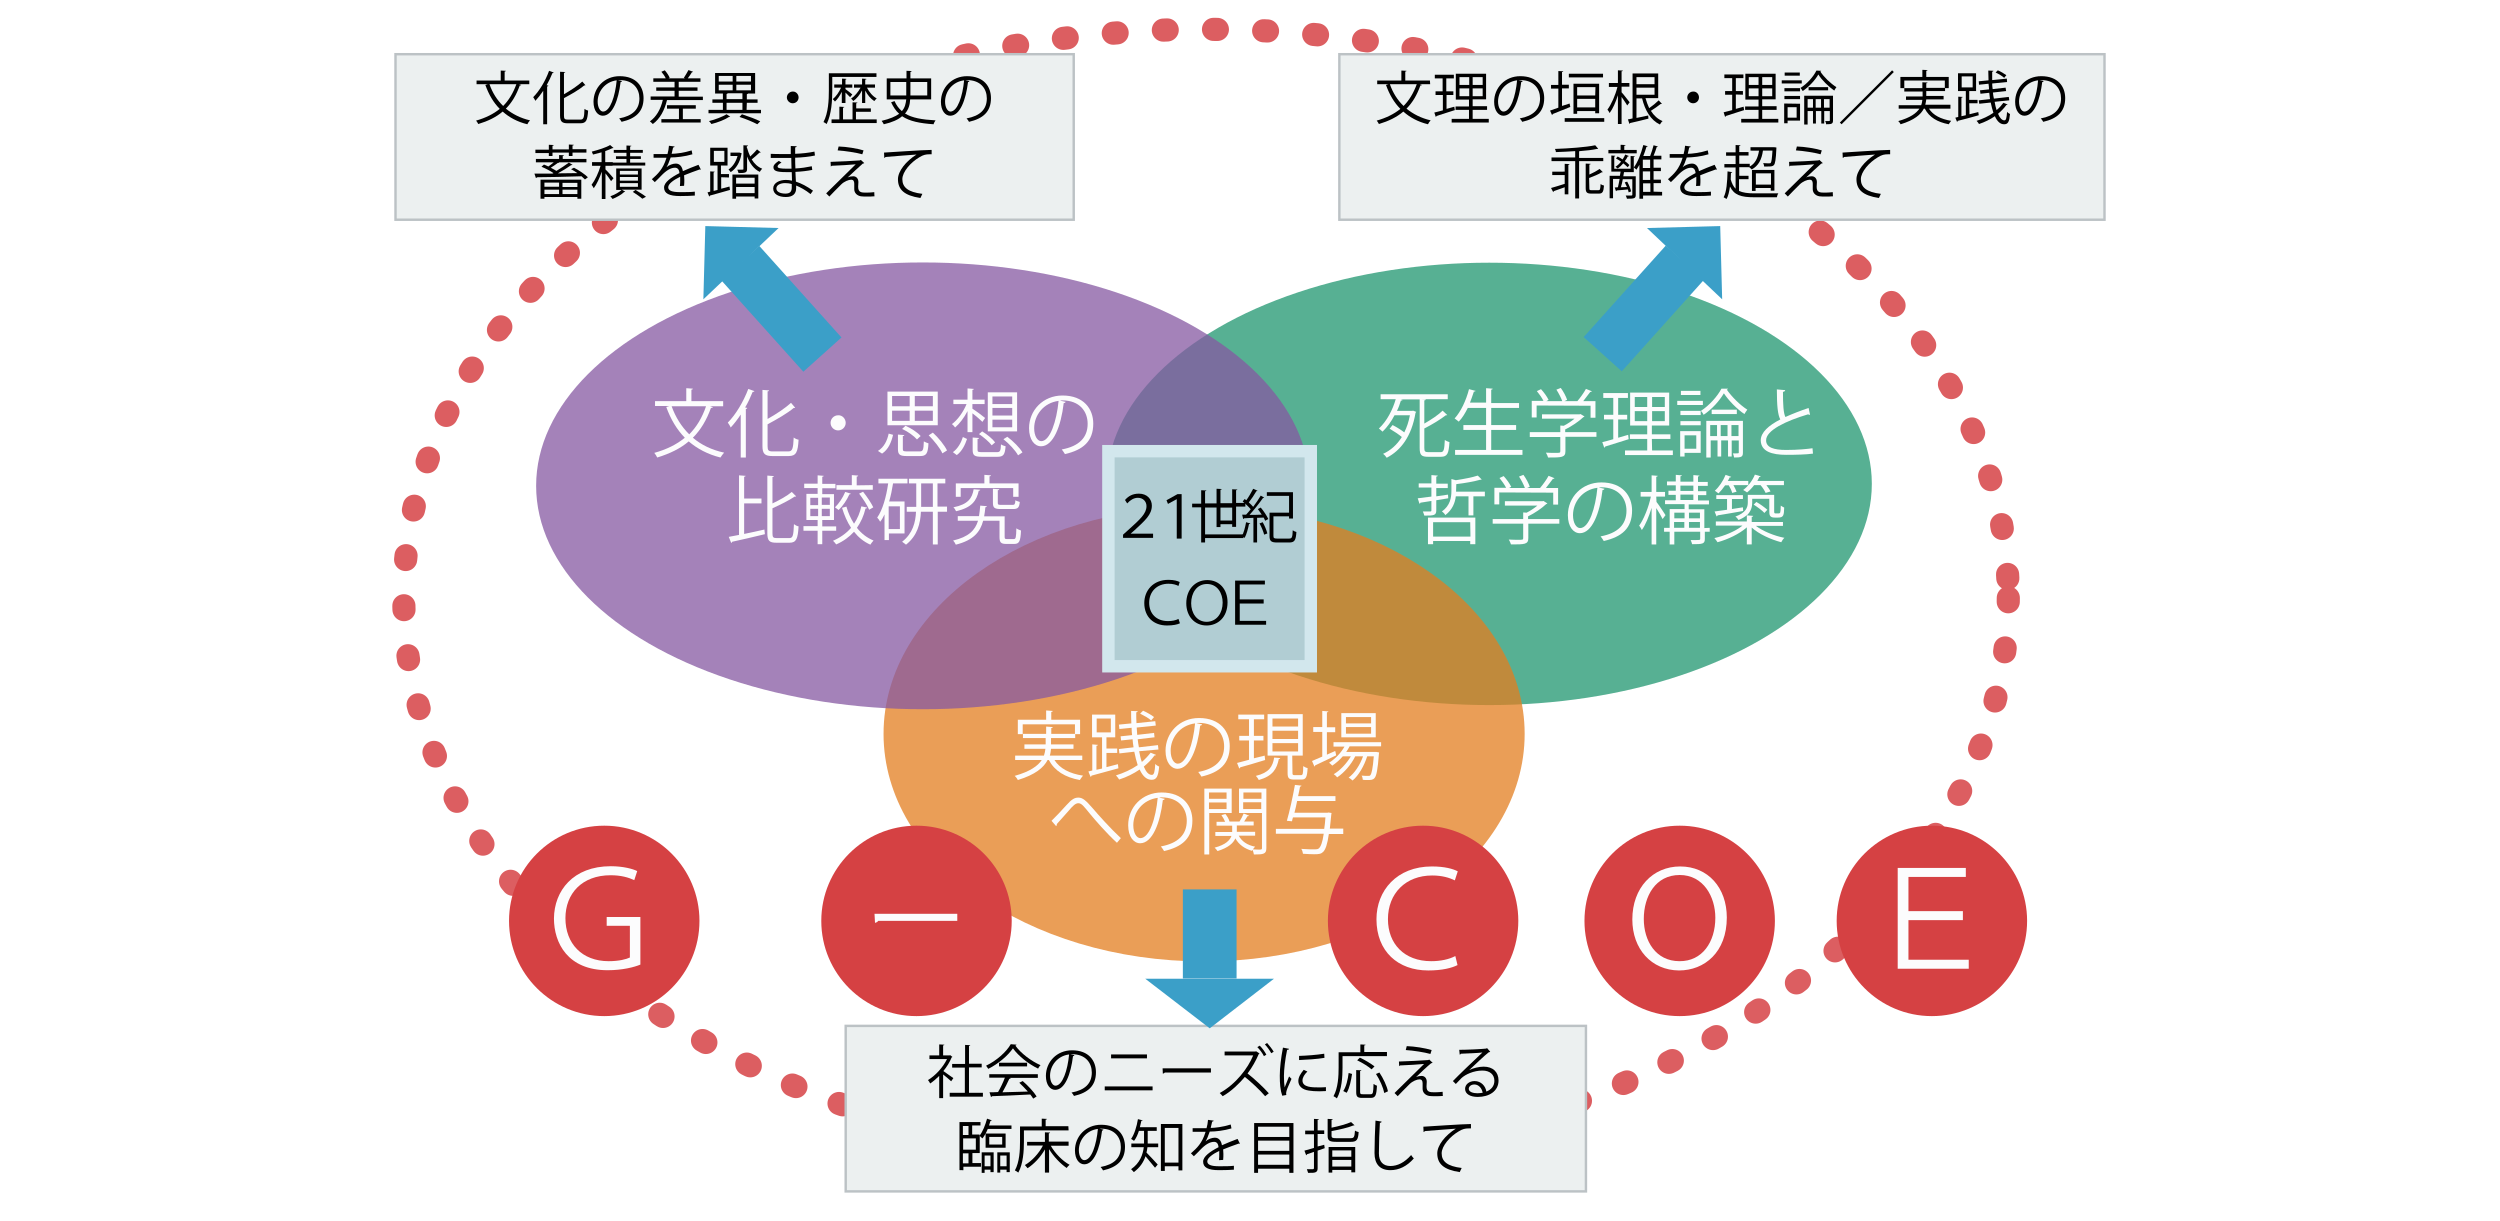 <?xml version="1.0" encoding="utf-8"?>
<!-- Generator: Adobe Illustrator 26.5.0, SVG Export Plug-In . SVG Version: 6.00 Build 0)  -->
<svg version="1.1" id="レイヤー_1" xmlns="http://www.w3.org/2000/svg" xmlns:xlink="http://www.w3.org/1999/xlink" x="0px"
	 y="0px" viewBox="0 0 1024 500" style="enable-background:new 0 0 1024 500;" xml:space="preserve">
<style type="text/css">
	.st0{fill:#FFFFFF;}
	.st1{fill:none;stroke:#DC5E61;stroke-width:9.484;stroke-linecap:round;stroke-miterlimit:2;stroke-dasharray:1.581,18.968;}
	.st2{opacity:0.75;fill:#1F956F;enable-background:new    ;}
	.st3{opacity:0.75;fill:#E27D1F;enable-background:new    ;}
	.st4{opacity:0.75;fill:#8558A1;enable-background:new    ;}
	.st5{fill:#B1CDD3;stroke:#D2E7ED;stroke-width:5.082;}
	.st6{fill:#FCFCFD;}
	.st7{fill:#ECF0F0;stroke:#BCC2C5;stroke-miterlimit:10;}
	.st8{fill:#D54143;}
	.st9{fill:#3B9FC8;}
</style>
<g id="back">
	<rect class="st0" width="1024" height="500"/>
</g>
<g id="レイヤー_2_00000178888542785865468550000001842517707313087627_">
	<ellipse class="st1" cx="494" cy="244.9" rx="328.6" ry="232.9"/>
	<ellipse class="st2" cx="610" cy="198.2" rx="156.7" ry="90.6"/>
	<ellipse class="st3" cx="493.2" cy="300.6" rx="131.3" ry="93.2"/>
	<ellipse class="st4" cx="378" cy="199" rx="158.4" ry="91.5"/>
	<rect x="454" y="184.8" class="st5" width="82.9" height="88.1"/>
	<g>
		<path class="st6" d="M296.3,166.4h-5.5c0.8,0.3,1,0.3,1.2,0.4c-0.1,0.2-0.3,0.3-0.8,0.3c-1.8,5-4.2,9-7.4,12.2
			c3.4,2.9,7.7,5,12.8,6.1c-0.5,0.5-1.1,1.4-1.5,2c-5.2-1.3-9.5-3.6-13-6.6c-3.4,2.9-7.7,5-12.9,6.6c-0.2-0.5-0.8-1.4-1.2-1.9
			c5-1.4,9.1-3.4,12.5-6.2c-3.3-3.4-5.8-7.6-7.6-12.6l1.3-0.4h-5.9v-2h12.8V159l2.7,0.2c0,0.2-0.2,0.4-0.6,0.4v4.7h13v2.1H296.3z
			 M275.1,166.4c1.6,4.5,4,8.3,7.2,11.5c3-3,5.3-6.8,6.9-11.5H275.1z"/>
		<path class="st6" d="M303.4,187.4v-17.6c-1.3,2-2.7,3.8-4.1,5.3c-0.2-0.5-0.8-1.5-1.2-2c3.2-3.2,6.4-8.5,8.4-13.8l2.5,0.9
			c-0.1,0.3-0.4,0.3-0.7,0.3c-0.9,2.2-1.9,4.4-3.1,6.4l0.9,0.2c-0.1,0.2-0.2,0.4-0.6,0.4v19.9L303.4,187.4L303.4,187.4z
			 M314.4,182.8c0,1.7,0.4,2.1,2.1,2.1h6.4c1.7,0,2-1.2,2.2-5.7c0.5,0.4,1.3,0.8,2,0.9c-0.3,5-0.9,6.7-4.1,6.7h-6.6
			c-3.1,0-4.1-0.9-4.1-4.1v-23l2.7,0.2c0,0.2-0.2,0.4-0.6,0.4v11.3c3.6-2,7.3-4.5,9.6-6.6l1.7,2c-0.1,0.1-0.3,0.2-0.6,0.1
			c-2.6,2.2-6.8,4.6-10.7,6.7V182.8z"/>
		<path class="st6" d="M346.4,173.2c0,1.7-1.4,3.1-3.1,3.1s-3.1-1.4-3.1-3.1s1.4-3.1,3.1-3.1C345,170,346.4,171.5,346.4,173.2z"/>
		<path class="st6" d="M359.6,184.7c2.5-1.5,3.8-4.2,4.4-7.1l1.8,0.5c-0.7,3-1.9,6-4.5,7.7L359.6,184.7z M363.5,160.4h20.6v13.8
			h-20.6V160.4z M365.4,166.4h7.2v-4.2h-7.2V166.4z M365.4,172.4h7.2v-4.2h-7.2V172.4z M376.7,184.9c1.3,0,1.6-0.5,1.7-4.1
			c0.5,0.3,1.3,0.6,1.9,0.8c-0.2,4.2-0.9,5.2-3.4,5.2h-5.5c-2.8,0-3.6-0.6-3.6-2.8v-6l2.6,0.2c0,0.2-0.2,0.4-0.6,0.4v5.3
			c0,0.8,0.2,1,1.7,1H376.7z M370.9,174.4c2.3,1,4.9,2.7,6.2,4.2l-1.5,1.4c-1.2-1.4-3.8-3.3-6.1-4.3L370.9,174.4z M382.1,162.2h-7.4
			v4.2h7.4V162.2z M382.1,168.2h-7.4v4.2h7.4V168.2z M382.1,177.2c2.3,2.1,4.8,5.2,5.8,7.3l-1.9,1.2c-0.9-2.1-3.4-5.2-5.6-7.4
			L382.1,177.2z M384.1,160.4L384.1,160.4L384.1,160.4L384.1,160.4L384.1,160.4z"/>
		<path class="st6" d="M398.3,167.4c1.3,0.8,4.4,3.1,5.2,3.8l-1.1,1.6c-0.8-0.8-2.6-2.4-4.1-3.5v7.7h-2v-8.6
			c-1.4,2.7-3.3,5.2-5.1,6.7c-0.3-0.5-0.9-1.1-1.3-1.4c2.3-1.6,4.7-5,6-8.2h-5.4v-1.8h5.8v-4.6l2.6,0.2c0,0.2-0.2,0.3-0.6,0.4v4h5
			v1.8h-5V167.4z M396.1,179.8c-0.8,2.4-2.1,5.1-4.2,6.6l-1.6-1.2c2-1.4,3.4-3.9,4.1-6.2L396.1,179.8z M400.4,184.3
			c0,0.8,0.3,0.9,2,0.9h5.9c1.3,0,1.6-0.4,1.7-3.2c0.5,0.4,1.3,0.6,1.9,0.8c-0.3,3.5-0.9,4.3-3.4,4.3h-6.2c-3.1,0-3.9-0.5-3.9-2.8
			v-5.1l2.6,0.2c0,0.2-0.2,0.4-0.6,0.4V184.3z M406.2,182.4c-1-1.4-3.3-3.3-5.2-4.6l1.3-1.1c2,1.2,4.3,3.1,5.3,4.5L406.2,182.4z
			 M416.6,160.7v16h-12v-16H416.6z M414.6,165.5v-3.1h-8.1v3.1H414.6z M414.6,170.2v-3.1h-8.1v3.1H414.6z M414.6,175v-3.1h-8.1v3.1
			H414.6z M417,186.5c-1.1-2-3.6-4.7-6-6.6l1.6-1c2.4,1.8,5.1,4.5,6.2,6.4L417,186.5z"/>
		<path class="st6" d="M436.5,164.6c-0.1,0.3-0.4,0.5-0.8,0.5c-1.1,9.5-4.3,17.7-9.3,17.7c-2.6,0-4.9-2.6-4.9-7.4
			c0-7.3,5.7-13.4,13.7-13.4c8.8,0,12.6,5.6,12.6,11.5c0,7.3-4.2,10.8-11.6,12.5c-0.3-0.5-0.8-1.3-1.3-1.9c7-1.3,10.6-4.8,10.6-10.5
			c0-5-3.2-9.6-10.4-9.6c-0.3,0-0.6,0-0.9,0.1L436.5,164.6z M433.6,164.2c-6.2,0.8-10,5.9-10,11.2c0,3.3,1.4,5.3,2.9,5.3
			C430.1,180.7,432.8,172.5,433.6,164.2z"/>
		<path class="st6" d="M304.8,206.2v12.5c2.7-0.5,5.5-1.2,8.3-1.8l0.2,1.9c-4.9,1.2-10.1,2.4-13.4,3.1c0,0.2-0.2,0.4-0.4,0.5l-1-2.5
			c1.2-0.2,2.7-0.5,4.2-0.8v-24.4l2.7,0.2c0,0.2-0.2,0.3-0.6,0.4v8.9h7.1v2L304.8,206.2L304.8,206.2z M316.4,218.4
			c0,1.7,0.3,2,1.8,2h5.1c1.5,0,1.7-1.1,1.9-5.7c0.5,0.4,1.3,0.8,1.9,0.9c-0.3,5-0.9,6.7-3.7,6.7H318c-2.9,0-3.7-0.8-3.7-4v-23.5
			l2.7,0.2c0,0.2-0.2,0.3-0.6,0.4v10.8c3-1.4,6-3.1,7.9-4.7l1.8,1.8c-0.1,0.1-0.3,0.2-0.6,0.1c-2.2,1.5-5.8,3.3-9.1,4.8L316.4,218.4
			L316.4,218.4z"/>
		<path class="st6" d="M342.5,217.4h-5.7v5.5h-1.9v-5.5h-5.8v-1.9h5.8V213h-4.6v-10.7h4.6v-2.4h-5.5v-1.8h5.5v-3.4l2.5,0.2
			c0,0.2-0.2,0.3-0.6,0.4v2.9h5.4v1.8h-5.4v2.4h4.8V213h-4.8v2.6h5.7V217.4z M331.9,203.9v3h3.2v-3H331.9z M331.9,208.4v3h3.2v-3
			H331.9z M339.9,206.8v-3h-3.3v3H339.9z M339.9,211.4v-3h-3.3v3H339.9z M346.7,207.5c0.7,2.6,1.8,4.9,3.1,7c1.4-2,2.4-4.4,3-7.1
			l2.4,0.5c-0.1,0.2-0.3,0.4-0.7,0.4c-0.7,3-1.9,5.6-3.5,7.9c1.8,2.3,4.1,4.1,6.8,5.2c-0.4,0.4-1,1.2-1.3,1.7
			c-2.7-1.2-4.9-3-6.7-5.3c-1.9,2.1-4.3,3.9-7.3,5.2c-0.3-0.4-0.9-1.2-1.3-1.5c3-1.3,5.5-3.1,7.4-5.3c-1.6-2.4-2.8-5.2-3.7-8.2
			L346.7,207.5z M348.5,202.2c-0.1,0.2-0.3,0.3-0.6,0.3c-1,2.3-2.7,4.8-4.4,6.4c-0.4-0.3-1.1-0.8-1.5-1.1c1.6-1.5,3.2-3.9,4.2-6.3
			L348.5,202.2z M357.5,198.7v1.9h-14.9v-1.9h6.3v-4.1l2.6,0.2c0,0.2-0.2,0.4-0.6,0.4v3.6L357.5,198.7L357.5,198.7z M356,208.8
			c-0.7-1.8-2.5-4.5-4.1-6.6l1.6-0.8c1.6,2,3.4,4.7,4.2,6.4L356,208.8z"/>
		<path class="st6" d="M370.5,218.5h-6.4v2.7h-1.8v-10.5c-0.5,1.1-1.1,2.2-1.8,3c-0.2-0.5-0.8-1.3-1.2-1.7c2.2-3.1,3.7-8.4,4.5-14
			h-4v-1.9h11.9v1.9h-5.9c-0.4,2.5-0.9,5-1.6,7.4h6.3V218.5z M368.6,216.7v-9.3H364v9.3H368.6z M387.9,207.6v2h-3.8V223h-2v-13.4
			h-4.9c-0.2,4.8-1.4,9.8-6.1,13.5c-0.4-0.3-1.1-0.9-1.6-1.2c4.4-3.4,5.5-8,5.7-12.3h-3.8v-2h3.9V198h-3v-1.9h14.9v1.9H384v9.5h3.9
			V207.6z M377.3,207.6h4.8V198h-4.8V207.6z"/>
		<path class="st6" d="M411.5,219.9c0,0.8,0.2,0.9,1,0.9h2.7c0.9,0,1-0.6,1.1-4.4c0.5,0.4,1.3,0.7,1.9,0.9c-0.2,4.4-0.7,5.5-2.8,5.5
			h-3.2c-2.2,0-2.8-0.6-2.8-2.8v-6.7h-6.7c-1.2,4.6-4,8-11.2,9.8c-0.2-0.5-0.7-1.3-1.1-1.7c6.4-1.5,9-4.2,10.2-8.1h-8.3v-1.9h8.7
			c0.2-1.3,0.4-2.8,0.5-4.3c2.1,0.2,2.4,0.2,2.7,0.2c0,0.2-0.2,0.4-0.6,0.5c-0.1,1.3-0.3,2.5-0.5,3.7h8.4L411.5,219.9L411.5,219.9z
			 M401.5,200.6c0,0.2-0.2,0.4-0.6,0.4c-0.9,4-2.7,6.9-9.3,8.4c-0.2-0.5-0.7-1.3-1.1-1.6c6-1.2,7.7-3.7,8.3-7.4L401.5,200.6z
			 M393.5,199.9v3.6h-2V198h11.7v-3.5l2.7,0.2c0,0.2-0.2,0.4-0.6,0.4v2.9h11.9v5.5H415v-3.6L393.5,199.9L393.5,199.9z M406.7,200.2
			l2.6,0.2c0,0.2-0.2,0.4-0.6,0.4v5.2c0,0.7,0.2,0.8,1.5,0.8h4.5c0.9,0,1.1-0.2,1.2-1.9c0.4,0.3,1.3,0.5,1.8,0.7
			c-0.2,2.3-0.8,2.9-2.7,2.9h-5c-2.7,0-3.3-0.5-3.3-2.6V200.2z"/>
	</g>
	<g>
		<path class="st6" d="M583.4,183.5c0,1.4,0.3,1.7,1.7,1.7h5c1.3,0,1.5-1,1.7-5c0.5,0.4,1.3,0.7,1.9,0.9c-0.3,4.6-0.8,6-3.5,6H585
			c-2.8,0-3.5-0.7-3.5-3.6v-19.9h-7.8l0.8,0.2c-0.1,0.2-0.3,0.3-0.7,0.3c-0.4,1.3-0.9,2.8-1.6,4.2h6.2l0.4-0.1l1.3,0.5
			c-0.1,0.2-0.2,0.3-0.3,0.4c-1.6,9.6-6,15.4-11.8,18.4c-0.3-0.5-1-1.3-1.5-1.6c3.1-1.4,5.7-3.7,7.7-6.9c-1.3-1.1-3.3-2.4-5-3.4
			c0.7-0.8,0.9-1.2,1.2-1.5c1.6,0.8,3.5,2,4.8,3c1-2,1.8-4.3,2.3-7h-6.3c-1.3,2.5-3,4.9-4.9,6.7c-0.4-0.4-1.1-1-1.5-1.3
			c3.3-3,5.7-7.8,6.9-12h-6.2v-2H593v2h-11.2l0,0l2.2,0.1c0,0.2-0.2,0.4-0.6,0.4v9.5c2.8-1.6,5.8-3.6,7.5-5.3l1.9,1.8
			c-0.1,0.1-0.3,0.1-0.6,0.1c-2.2,1.7-5.6,3.8-8.8,5.4L583.4,183.5L583.4,183.5z"/>
		<path class="st6" d="M610.8,184.3h12.8v2H596v-2h12.7v-8.2h-9.3v-2h9.3v-7h-7.5c-1.1,2.2-2.3,4.2-3.7,5.6
			c-0.4-0.4-1.2-0.9-1.7-1.3c2.5-2.7,4.7-7.3,5.9-12l2.7,0.7c-0.1,0.2-0.3,0.3-0.7,0.3c-0.5,1.5-1,3-1.6,4.5h6.6V159l2.7,0.2
			c0,0.2-0.2,0.4-0.6,0.4v5.5h11.4v2h-11.4v7H621v2h-10.2V184.3z"/>
		<path class="st6" d="M653.9,177v1.9h-12.7v5.9c0,2.6-1.5,2.6-7.1,2.6c-0.2-0.6-0.5-1.4-0.9-2c1.6,0.1,2.9,0.1,3.9,0.1
			c1.8,0,2,0,2-0.7V179h-12.5v-2h12.5v-2.7l1.4,0.1c1.6-0.8,3.2-1.9,4.4-2.9h-13.3v-1.8H647l0.4-0.1l1.6,1c-0.1,0.2-0.3,0.2-0.5,0.3
			c-1.8,1.7-4.7,3.7-7.4,5v1.1L653.9,177L653.9,177z M629.4,166.1v4.9h-2v-6.8h4.8c-0.6-1.2-1.7-2.8-2.7-4l1.7-0.8
			c1.2,1.3,2.5,3.1,3.1,4.4l-0.9,0.5h6.5c-0.5-1.4-1.5-3.3-2.4-4.7l1.8-0.7c1.1,1.5,2.2,3.6,2.6,4.9l-1.1,0.5h5.3
			c1.2-1.4,2.7-3.5,3.5-5c1.9,0.7,2.2,0.9,2.4,1c-0.1,0.2-0.3,0.3-0.6,0.2c-0.8,1.1-1.9,2.5-2.9,3.8h5v6.8h-2v-4.9L629.4,166.1
			L629.4,166.1z"/>
		<path class="st6" d="M662.8,171.7v7.6l4.1-1.2c0,0.2,0.1,0.4,0.2,1.8c-3.5,1.1-7.3,2.3-9.6,3c0,0.2-0.2,0.4-0.4,0.5l-0.8-2.3
			c1.3-0.3,2.8-0.7,4.5-1.2v-8.1H657v-1.9h3.8V163h-4.1v-2h10.1v2h-4v6.9h3.7v1.9h-3.7V171.7z M676.7,184.5h8.5v1.9h-19.6v-1.9h9.1
			v-4.7h-7.1v-1.9h7.1v-3.6h-7v-13.5h16v13.5h-7.1v3.6h7.6v1.9h-7.6L676.7,184.5L676.7,184.5z M669.6,162.6v4.1h5.1v-4.1H669.6z
			 M669.6,172.5h5.1v-4.1h-5.1V172.5z M681.9,166.7v-4.1h-5.2v4.1H681.9z M681.9,172.5v-4.1h-5.2v4.1H681.9z"/>
		<path class="st6" d="M697.5,164.2v1.7H687v-1.7H697.5z M696.6,176.6v8.9H690v1.5h-1.8v-10.4H696.6z M688.3,170v-1.7h8.3v1.7H688.3
			z M688.3,174.2v-1.7h8.3v1.7H688.3z M696.5,160.1v1.7h-8v-1.7H696.5z M694.8,178.3H690v5.5h4.8V178.3z M707.8,159.2
			c-0.1,0.2-0.2,0.3-0.5,0.4c2,2.9,5.4,6.3,8.4,8.2c-0.4,0.5-0.9,1.3-1.2,1.8c-3.1-2.1-6.5-5.6-8.4-8.5c-1.7,2.9-4.8,6.5-8.3,8.8
			c-0.2-0.5-0.7-1.2-1.1-1.6c3.4-2.2,6.8-6,8.4-9.1L707.8,159.2z M713.9,172.4v13c0,1.8-0.7,2-3.6,2c-0.1-0.5-0.3-1.2-0.5-1.7
			c0.5,0,0.9,0,1.3,0c1,0,1.1,0,1.1-0.4v-4.9h-2.9v6.6h-1.5v-6.6H705v6.6h-1.5v-6.6h-2.8v7h-1.8v-15L713.9,172.4L713.9,172.4z
			 M700.5,178.6h2.8v-4.5h-2.8V178.6z M701.1,167.8h10.3v1.8h-10.3V167.8z M704.8,178.6h2.8v-4.5h-2.8V178.6z M709.2,178.6h2.9v-4.5
			h-2.9V178.6z"/>
		<path class="st6" d="M741.4,169.9c-0.1,0-0.2,0-0.2,0c-0.2,0-0.5-0.1-0.6-0.2c-9.1,2.7-17.3,6.6-17.2,10.7c0,2.9,3.2,3.9,8.2,3.9
			c4.9,0,8.7-0.4,10.8-0.7l0.2,2.2c-2.8,0.4-7.3,0.5-10.9,0.5c-6,0-10.4-1.4-10.5-5.9c0-3.3,3.2-6.1,8-8.6c-1-1.9-1.4-5.4-1.4-12.3
			l3.4,0.3c0,0.4-0.3,0.6-0.9,0.7c0,5.3,0.2,8.7,1,10.3c2.9-1.3,6.2-2.6,9.5-3.7L741.4,169.9z"/>
		<path class="st6" d="M593.2,204.1c-1.6,0.3-3.3,0.5-4.9,0.8v4.1c0,2.1-0.9,2.2-4.9,2.2c-0.1-0.5-0.4-1.2-0.6-1.7c1.4,0,2.7,0,3,0
			c0.4,0,0.5-0.1,0.5-0.5v-3.8l-4.5,0.7c0,0.2-0.2,0.4-0.4,0.4l-0.7-2.2c1.5-0.2,3.5-0.4,5.6-0.7v-3.7h-5.2V198h5.2v-3.4l2.6,0.2
			c0,0.2-0.2,0.4-0.6,0.4v2.9h4.7v1.8h-4.7v3.4c1.6-0.2,3.2-0.5,4.8-0.7L593.2,204.1z M584.9,223v-11h19.4v10.9h-2.1v-1.3H587v1.3
			h-2.1V223z M602.2,213.9H587v5.9h15.3L602.2,213.9L602.2,213.9z M596.4,201.4h11.8v1.9h-4.7v7.8h-2v-7.8h-5.2
			c-0.3,2.6-1.4,5.5-4.3,7.7c-0.2-0.5-0.9-1.2-1.4-1.5c3.4-2.4,3.9-5.7,3.9-8.4v-4.9l1.8,0.5c3.3-0.5,6.9-1.2,9-1.9l1.6,1.6
			c-0.1,0.1-0.2,0.1-0.6,0.1c-2.4,0.7-6.3,1.4-9.8,1.8L596.4,201.4L596.4,201.4z"/>
		<path class="st6" d="M638.7,212.6v1.9H626v5.9c0,2.6-1.5,2.6-7.1,2.6c-0.2-0.6-0.5-1.4-0.9-2c1.6,0.1,2.9,0.1,3.9,0.1
			c1.8,0,2,0,2-0.7v-5.9h-12.5v-1.9h12.5v-2.7l1.4,0.1c1.6-0.8,3.2-1.9,4.4-2.9h-13.3v-1.8h15.4l0.4-0.1l1.6,1
			c-0.1,0.2-0.3,0.2-0.5,0.3c-1.8,1.7-4.7,3.7-7.4,5v1.1L638.7,212.6L638.7,212.6z M614.1,201.7v4.9h-2v-6.8h4.8
			c-0.6-1.2-1.7-2.8-2.7-4l1.7-0.8c1.2,1.3,2.5,3.1,3.1,4.4l-0.9,0.5h6.5c-0.5-1.4-1.5-3.3-2.4-4.7l1.8-0.7c1.1,1.5,2.2,3.6,2.6,4.9
			l-1.1,0.5h5.3c1.2-1.4,2.7-3.5,3.5-5c1.9,0.7,2.2,0.9,2.4,1c-0.1,0.2-0.3,0.3-0.6,0.2c-0.8,1.1-1.9,2.5-2.9,3.8h5v6.8h-2v-4.9
			L614.1,201.7L614.1,201.7z"/>
		<path class="st6" d="M657.2,200.2c-0.1,0.3-0.4,0.5-0.8,0.5c-1.1,9.5-4.3,17.7-9.3,17.7c-2.6,0-4.9-2.6-4.9-7.4
			c0-7.3,5.7-13.4,13.7-13.4c8.8,0,12.6,5.6,12.6,11.5c0,7.3-4.2,10.8-11.6,12.5c-0.3-0.5-0.8-1.3-1.3-1.9c7-1.3,10.6-4.8,10.6-10.5
			c0-5-3.2-9.6-10.4-9.6c-0.3,0-0.6,0-0.9,0.1L657.2,200.2z M654.3,199.8c-6.2,0.8-10,5.9-10,11.2c0,3.3,1.4,5.3,2.9,5.3
			C650.9,216.3,653.5,208.1,654.3,199.8z"/>
		<path class="st6" d="M678.5,205.6c0.9,1.1,3.2,4.6,3.7,5.4l-1.2,1.6c-0.5-1-1.6-3-2.6-4.5V223h-1.9v-15c-1.1,3.6-2.5,7-4,9.1
			c-0.2-0.5-0.7-1.3-1.1-1.8c1.9-2.6,3.9-7.6,4.8-11.9H672v-1.9h4.5v-6.8l2.5,0.2c0,0.2-0.2,0.3-0.6,0.4v6.2h3.6v1.9h-3.6
			L678.5,205.6L678.5,205.6z M700.3,216.2v1.6h-2v2.9c0,2.1-0.9,2.2-5.2,2.2c-0.1-0.5-0.4-1.2-0.6-1.7c0.8,0,1.5,0,2.1,0
			c1.6,0,1.8,0,1.8-0.5v-2.9h-10.6v5.2h-1.9v-5.2h-2.3v-1.6h2.3v-7.7h6.1v-2h-8v-1.6h4.4v-2.2h-3V201h3v-2.2h-3.6v-1.6h3.6v-2.7
			l2.5,0.2c0,0.2-0.2,0.3-0.6,0.4v2.2h5.3v-2.7l2.5,0.2c0,0.2-0.2,0.3-0.6,0.4v2.2h4v1.6h-4v2.2h3.4v1.6h-3.4v2.2h4.5v1.6h-8.3v2
			h6.4v7.7L700.3,216.2L700.3,216.2z M690,210h-4.2v2.3h4.2V210z M685.7,213.8v2.4h4.2v-2.4H685.7z M688.3,198.9v2.2h5.3v-2.2H688.3
			z M688.3,202.6v2.2h5.3v-2.2H688.3z M696.3,210h-4.5v2.3h4.5V210z M691.8,216.2h4.5v-2.4h-4.5V216.2z"/>
		<path class="st6" d="M730.3,215.4h-11.1c2.9,2.2,7.6,4.1,11.7,4.9c-0.5,0.4-1,1.2-1.3,1.8c-4.2-1.1-9.1-3.3-12.1-6v6.9h-2v-7
			c-3,2.7-7.9,5-12,6.1c-0.3-0.5-0.9-1.3-1.3-1.7c4.1-0.9,8.7-2.8,11.5-5.1h-10.9v-1.7h12.7V211c-0.8,0.7-1.9,1.4-3.4,2
			c-0.2-0.4-0.9-1.2-1.3-1.4c4.3-1.6,5.1-3.7,5.1-5.8v-3.1h10.8v6.4c0,1.1,0,1.2,0.7,1.2h0.9c1,0,1-0.1,1.1-3.2
			c0.4,0.3,1,0.6,1.4,0.8c-0.1,3.1-0.2,4.1-2.5,4.1h-1.4c-2.2,0-2.2-1.2-2.2-2.9v-4.8h-7v1.6c0,1.7-0.5,3.6-2.2,5.2l2.6,0.2
			c0,0.2-0.2,0.4-0.6,0.4v2.1h12.8V215.4z M709.5,201.9c-0.2-0.9-0.8-2.1-1.4-3.1h-1.5c-0.9,1.3-1.8,2.4-2.7,3.3
			c-0.4-0.3-1.1-0.8-1.5-1.1c1.7-1.5,3.4-4,4.4-6.5l2.3,0.8c-0.1,0.2-0.3,0.3-0.6,0.2c-0.2,0.5-0.5,1-0.8,1.5h8.4v1.7H710
			c0.5,0.9,1,1.9,1.3,2.7L709.5,201.9z M714,209.3c-3.9,0.7-7.9,1.4-10.5,1.8c0,0.2-0.2,0.4-0.4,0.4l-0.8-2c1.4-0.2,3.1-0.4,5.1-0.7
			v-4.4H703v-1.6h10.9v1.6h-4.5v4.1l4.5-0.7L714,209.3z M723.2,201.9c-0.4-0.9-1.2-2.2-2.1-3.2h-2.6c-0.9,1.2-1.9,2.2-2.9,3
			c-0.4-0.3-1.2-0.8-1.6-1c1.9-1.4,3.8-3.8,4.8-6.3l2.4,0.7c-0.1,0.2-0.3,0.3-0.6,0.3c-0.2,0.5-0.5,1-0.8,1.6h10.9v1.7h-7.2
			c0.7,0.9,1.4,1.9,1.7,2.6L723.2,201.9z M719.4,205.6c1.6,0.9,3.5,2.3,4.5,3.2l-1.2,1.3c-0.9-1-2.8-2.4-4.4-3.4L719.4,205.6z"/>
	</g>
	<g>
		<path class="st6" d="M443.3,311.3h-11.4c2.2,3.5,6.3,5.6,11.7,6.4c-0.4,0.5-1,1.3-1.3,1.8c-6-1.1-10.3-3.7-12.7-8.2h-0.5
			c-1.6,3.1-5,6-12.2,8.2c-0.2-0.5-0.8-1.3-1.3-1.7c6.4-1.8,9.5-4.1,11.1-6.5h-10.9v-1.8h11.8c0.3-0.9,0.5-1.9,0.6-2.8h-8.6v-1.8
			h8.7v-2.6H419v-1.7h9.5v-3l2.7,0.2c0,0.2-0.2,0.4-0.6,0.4v2.4h9.7v-3.9h-21.4v4h-2v-5.9h11.6V291l2.7,0.2c0,0.2-0.2,0.4-0.6,0.4
			v3.2h11.8v5.9h-2v1.6h-9.9v2.6h9.2v1.8h-9.2c-0.1,0.9-0.2,1.9-0.5,2.8h13.3L443.3,311.3L443.3,311.3z"/>
		<path class="st6" d="M453.3,314.2c1.5-0.4,3.1-0.8,4.6-1.2l0.2,1.7c-4,1.1-8.3,2.3-11,3c0,0.2-0.2,0.4-0.4,0.5l-0.9-2.2l1.6-0.4
			v-10.7l2.3,0.2c0,0.2-0.2,0.3-0.6,0.4v9.8l2.3-0.5V302h-4.1v-9.3h9.5v9.3h-3.6v4.6h4.4v1.8h-4.4v5.8H453.3z M449.2,294.3v5.7h5.8
			v-5.7H449.2z M466.6,307.7c0.3,1.6,0.6,3.1,1.1,4.4c1.4-1.2,2.6-2.5,3.6-3.8l2.2,0.9c-0.1,0.2-0.4,0.3-0.6,0.2
			c-1.1,1.6-2.7,3.2-4.4,4.6c0.9,2.2,2,3.4,3.3,3.4c0.9,0,1.2-1.2,1.4-4.5c0.4,0.5,1.1,0.9,1.6,1.1c-0.4,4.1-1.1,5.4-3.1,5.4
			s-3.6-1.4-4.9-4.2c-2.5,1.7-5.3,3.1-8.4,4.1c-0.3-0.5-0.8-1.2-1.3-1.7c3.2-1,6.3-2.4,8.9-4.2c-0.5-1.6-1-3.4-1.4-5.5l-6.1,0.7
			l-0.2-1.8l6-0.7c-0.2-1.1-0.3-2.2-0.4-3.3l-4.7,0.5l-0.2-1.7l4.7-0.5c-0.1-1-0.2-2-0.2-3l-5,0.5l-0.2-1.8l5.1-0.5
			c-0.1-1.7-0.1-3.4-0.1-5.1l2.7,0.1c0,0.2-0.2,0.4-0.6,0.5c0,1.5,0,2.9,0.1,4.4l7.7-0.8l0.2,1.8l-7.8,0.8c0.1,1,0.1,2,0.2,3
			l6.9-0.8l0.2,1.8l-6.9,0.8c0.1,1.1,0.3,2.2,0.5,3.3l7.8-0.9l0.2,1.8L466.6,307.7z M468.2,291.1c1.6,0.7,3.5,1.8,4.5,2.6l-1.2,1.4
			c-0.9-0.9-2.9-2-4.5-2.8L468.2,291.1z"/>
		<path class="st6" d="M492.4,296.7c-0.1,0.3-0.4,0.5-0.8,0.5c-1.1,9.5-4.3,17.7-9.3,17.7c-2.6,0-4.9-2.6-4.9-7.4
			c0-7.3,5.7-13.4,13.7-13.4c8.8,0,12.6,5.6,12.6,11.5c0,7.3-4.2,10.8-11.6,12.5c-0.3-0.5-0.8-1.3-1.3-1.9c7-1.3,10.6-4.8,10.6-10.5
			c0-5-3.2-9.6-10.4-9.6c-0.3,0-0.6,0-0.9,0.1L492.4,296.7z M489.5,296.3c-6.2,0.8-10,5.9-10,11.2c0,3.3,1.4,5.3,2.9,5.3
			C486,312.8,488.7,304.7,489.5,296.3z"/>
		<path class="st6" d="M518,309.5l0.2,1.8c-3.8,1.2-7.7,2.3-10.2,3c0,0.2-0.2,0.4-0.4,0.5l-0.9-2.3c1.3-0.3,3-0.8,4.9-1.3v-7.9h-4
			v-1.9h4v-6.8h-4.4v-1.9h10.6v1.9h-4.2v6.8h3.9v1.9h-3.9v7.3L518,309.5z M524.4,310.5c-0.1,0.2-0.2,0.4-0.6,0.4
			c-0.8,3.9-2.3,6.9-8.2,8.6c-0.2-0.5-0.8-1.3-1.2-1.7c5.4-1.3,6.9-3.8,7.5-7.5L524.4,310.5z M529.4,316.6c0,0.7,0.1,0.9,0.9,0.9
			h2.6c0.7,0,0.9-0.5,0.9-3.7c0.4,0.3,1.2,0.7,1.8,0.8c-0.2,3.8-0.7,4.7-2.5,4.7H530c-2.1,0-2.6-0.6-2.6-2.7v-7.1h-8.2v-17h14.4v17
			h-4.3L529.4,316.6L529.4,316.6z M521.2,294.3v3.3h10.5v-3.3H521.2z M521.2,299.3v3.4h10.5v-3.4H521.2z M521.2,304.4v3.4h10.5v-3.4
			H521.2z"/>
		<path class="st6" d="M543.5,309.1l3.4-1.5c0.1,0.2,0.1,0.4,0.4,1.8c-3.1,1.5-6.5,3.1-8.6,4.1c0,0.2-0.2,0.4-0.3,0.5l-1-2.3
			c1.2-0.5,2.6-1.1,4.2-1.8v-10.1h-3.7v-2h3.7v-6.6l2.5,0.2c0,0.2-0.2,0.3-0.6,0.4v6.1h3.4v2h-3.4L543.5,309.1L543.5,309.1z
			 M565.7,305.7h-12.9c-0.4,0.8-0.9,1.6-1.4,2.3h12h0.4l1.1,0.2l-0.1,0.6c-0.5,6.6-1,9-1.8,9.9c-0.7,0.8-1.5,0.8-3.1,0.8
			c-0.5,0-1.1,0-1.7-0.1c0-0.5-0.2-1.3-0.5-1.7c1.2,0.1,2.3,0.1,2.7,0.1c0.5,0,0.7,0,0.9-0.3c0.5-0.6,1-2.6,1.4-7.7H560
			c-1.2,3.8-3.5,7.9-6,9.9c-0.4-0.4-1-0.9-1.6-1.2c2.5-1.8,4.7-5.3,5.9-8.7h-3.2c-1.6,3.3-4.6,6.8-7.4,8.6c-0.3-0.4-0.9-1-1.4-1.3
			c2.6-1.5,5.3-4.4,7-7.3H550c-1.3,1.5-2.8,2.8-4.3,3.8c-0.3-0.3-0.9-0.9-1.3-1.2c2.4-1.5,4.8-3.9,6.3-6.6h-4.5V304h19.5
			L565.7,305.7L565.7,305.7z M563.5,292.1v9.9h-14.1v-9.9H563.5z M561.6,296.3v-2.6h-10.3v2.6H561.6z M561.6,300.5v-2.7h-10.3v2.7
			H561.6z"/>
		<path class="st6" d="M430.7,336.2c1.3-1.2,4.4-4.5,6-6.3c2.3-2.6,3.5-3.2,5-3.2c1.8,0,3.1,1.2,5.9,4.4c2.2,2.6,7.2,8.2,11.5,12.2
			l-1.6,1.9c-4.2-3.8-9.1-9.5-11-11.8c-2.6-3.2-3.5-4.4-4.8-4.4c-1.2,0-2.2,1-4,3.1c-1,1.2-3.5,3.9-4.8,5.4c0,0.4-0.1,0.7-0.3,0.9
			L430.7,336.2z"/>
		<path class="st6" d="M477.1,327.2c-0.1,0.3-0.4,0.5-0.8,0.5c-1.1,9.5-4.3,17.7-9.3,17.7c-2.6,0-4.9-2.6-4.9-7.4
			c0-7.3,5.7-13.4,13.7-13.4c8.8,0,12.6,5.6,12.6,11.5c0,7.3-4.2,10.8-11.6,12.5c-0.3-0.5-0.8-1.3-1.3-1.9c7-1.3,10.6-4.8,10.6-10.5
			c0-5-3.2-9.6-10.4-9.6c-0.3,0-0.6,0-0.9,0.1L477.1,327.2z M474.2,326.8c-6.2,0.8-10,5.9-10,11.2c0,3.3,1.4,5.3,2.9,5.3
			C470.8,343.3,473.4,335.2,474.2,326.8z"/>
		<path class="st6" d="M504.4,333h-9.1v17h-2v-27h11.2v10H504.4z M502.4,324.6h-7.2v2.6h7.2V324.6z M495.2,331.4h7.2v-2.7h-7.2
			V331.4z M518.7,323v24.4c0,2.4-1.1,2.6-5.1,2.6c-0.1-0.5-0.3-1.4-0.6-1.9c-0.1,0.1-0.2,0.2-0.2,0.4c-3.1-0.9-5.4-2.6-6.8-5.1
			c-0.8,1.9-2.8,3.8-7.3,5.2c-0.2-0.4-0.8-1-1.2-1.4c4.6-1.2,6.3-3.1,6.9-4.8h-6.6v-1.6h6.9v-2.6h-6.4v-1.6h3.5
			c-0.3-0.8-0.9-1.9-1.5-2.7l1.6-0.5c0.8,0.9,1.5,2.2,1.7,3.1h-0.1h4.2c0.6-0.9,1.3-2.3,1.7-3.3l2.2,0.9c-0.1,0.2-0.3,0.2-0.6,0.2
			c-0.4,0.6-0.9,1.5-1.4,2.2h3.9v1.6h-6.9v2.6h7.5v1.6h-6.7c1.2,2.3,3.5,3.9,6.7,4.5c-0.3,0.2-0.6,0.7-0.9,1.1
			c0.8,0,1.6,0.1,2.2,0.1c1.3,0,1.5,0,1.5-0.6V333h-9.4v-10H518.7z M516.7,324.6h-7.4v2.6h7.4V324.6z M509.2,331.4h7.4v-2.8h-7.4
			L509.2,331.4L509.2,331.4z"/>
		<path class="st6" d="M550.2,339.6v2h-5.9c-0.6,4.3-1.4,6.4-2.3,7.3c-0.9,0.9-1.8,1-3.8,1c-1.2,0-2.9-0.1-4.5-0.2
			c-0.1-0.6-0.3-1.5-0.7-2c2.4,0.2,4.8,0.2,5.6,0.2s1.2-0.1,1.6-0.4c0.8-0.7,1.5-2.5,2-6h-19.6v-2h19.8c0.2-1.4,0.4-2.9,0.5-4.7
			h-13.3c-0.2,0.6-0.3,1.1-0.4,1.6l-2.1-0.2c1.1-3.7,2.5-10.2,3.3-14.7l2.7,0.3c-0.1,0.2-0.2,0.4-0.6,0.4c-0.2,1.2-0.5,2.5-0.8,3.9
			H547v2h-15.7c-0.3,1.6-0.7,3.3-1.1,4.8h13.5l0.5-0.1l1.2,0.2c0,0.2-0.1,0.4-0.1,0.6c-0.2,2.2-0.4,4.2-0.6,5.8h5.5V339.6z"/>
	</g>
	<g>
		<path d="M460.8,204.8c1.4-1.6,3.1-2.6,5.7-2.6c3.4,0,5.3,2.3,5.3,4.9c0,3.7-2.8,6.1-7,10l-1.7,1.5l0,0h9.2v1.7H460V219l2-1.8
			c5-4.5,7.6-6.8,7.6-9.9c0-1.9-1.4-3.4-3.5-3.4c-1.7,0-3.1,0.9-4.4,2.3L460.8,204.8z"/>
		<path d="M482.1,204.4L482.1,204.4l-3.7,2l-0.6-1.5l4.5-2.5h1.7v18.2h-2v-16.2H482.1z"/>
		<path d="M506.3,215.8h-1.6v-1.1h-4.8v1.2h-1.6v-8h-4.7v11h15.7v1.5h-15.7v1.8H492v-14.4h-3.7v-1.5h3.7v-5.5l2.1,0.1
			c0,0.2-0.1,0.3-0.5,0.3v5h4.7v-6l2.1,0.1c0,0.2-0.2,0.3-0.5,0.3v5.5h4.8v-5.7l2.1,0.1c0,0.2-0.2,0.3-0.5,0.3v5.2h3.8v1.5h-3.8
			V215.8z M499.9,213.2h4.8v-5.3h-4.8V213.2z"/>
		<path d="M512.1,214.4c0,0.2-0.2,0.3-0.5,0.2c-0.4,2-1,4.3-1.8,5.7c-0.3-0.2-0.9-0.5-1.2-0.6c0.8-1.3,1.4-3.6,1.8-5.8L512.1,214.4z
			 M517.8,203.8c-0.1,0.1-0.3,0.2-0.5,0.2c-1.4,2-3.6,4.8-5.5,6.9c1.5,0,3.2,0,5-0.1c-0.5-0.8-1.1-1.6-1.6-2.3l1.2-0.6
			c1.2,1.4,2.5,3.4,3.1,4.7l-1.3,0.7c-0.1-0.4-0.4-0.8-0.6-1.3l-2.7,0.1v10.1h-1.5v-10.1c-1.5,0.1-2.8,0.1-3.9,0.2
			c0,0.2-0.2,0.3-0.3,0.3l-0.4-1.8h1.6c0.6-0.7,1.3-1.4,1.9-2.2c-0.8-1-2.2-2.3-3.3-3.2l0.8-1c0.2,0.2,0.5,0.3,0.7,0.5
			c1-1.4,2.1-3.3,2.8-4.7l1.8,0.8c-0.1,0.1-0.3,0.2-0.5,0.2c-0.8,1.4-2,3.2-3.1,4.6c0.7,0.6,1.3,1.2,1.8,1.8
			c1.2-1.6,2.3-3.2,3.1-4.6L517.8,203.8z M517.8,219c-0.3-1.2-1.1-3.2-1.9-4.6l1.3-0.5c0.8,1.4,1.6,3.3,1.9,4.6L517.8,219z
			 M521.6,219.5c0,0.9,0.2,1.1,1.6,1.1h4.8c1.2,0,1.4-0.5,1.5-3.4c0.4,0.3,1,0.6,1.5,0.7c-0.2,3.3-0.7,4.3-2.9,4.3h-5
			c-2.3,0-3.1-0.5-3.1-2.6V210h8v-6.9h-9.1v-1.5h10.7v10.8H528v-0.9h-6.4V219.5z"/>
		<path d="M483.3,255.3c-1,0.5-2.8,0.9-5.3,0.9c-5.4,0-9.3-3.4-9.3-9.2c0-5.1,3.6-9.5,9.9-9.5c2.3,0,3.8,0.5,4.6,0.9l-0.5,1.6
			c-1-0.5-2.3-0.9-4.1-0.9c-4.7,0-7.9,3.2-7.9,7.8c0,4.4,2.9,7.5,7.7,7.5c1.7,0,3.2-0.3,4.3-0.9L483.3,255.3z"/>
		<path d="M485.9,247.1c0-5.7,3.7-9.5,8.6-9.5c5,0,8.3,3.8,8.3,9.1c0,6.2-4,9.5-8.6,9.5C489.3,256.2,485.9,252.4,485.9,247.1z
			 M500.8,246.8c0-3.7-2.1-7.6-6.4-7.6s-6.5,3.8-6.5,7.9c0,3.9,2.2,7.6,6.4,7.6C498.4,254.6,500.8,251.1,500.8,246.8z"/>
		<path d="M517.6,247.2h-9.8v7.1h10.8v1.6h-12.7v-18.1h12.2v1.6h-10.3v6.1h9.8V247.2z"/>
	</g>
	<rect x="162" y="22.2" class="st7" width="277.8" height="67.8"/>
	<g>
		<path d="M216.9,34.5h-4.3c0.6,0.2,0.8,0.3,0.9,0.3c-0.1,0.2-0.3,0.2-0.6,0.2c-1.4,3.9-3.2,7-5.7,9.5c2.7,2.2,6,3.9,9.9,4.8
			c-0.4,0.4-0.9,1.1-1.1,1.6c-4.1-1-7.4-2.8-10.1-5.2c-2.7,2.3-6,3.9-10,5.1c-0.2-0.4-0.6-1.1-0.9-1.4c3.9-1.1,7.1-2.7,9.7-4.8
			c-2.6-2.6-4.5-5.9-5.9-9.8l1-0.3h-4.6V33h9.9v-4.1l2.1,0.1c0,0.2-0.2,0.3-0.5,0.3V33h10.1v1.5H216.9z M200.5,34.5
			c1.2,3.5,3.1,6.5,5.6,8.9c2.3-2.3,4.1-5.3,5.4-8.9H200.5z"/>
		<path d="M222.5,50.9V37.2c-1,1.5-2.1,2.9-3.2,4.1c-0.2-0.4-0.6-1.1-0.9-1.5c2.5-2.5,5-6.6,6.5-10.8l1.9,0.7
			c-0.1,0.2-0.3,0.3-0.5,0.2c-0.7,1.7-1.5,3.4-2.4,5l0.7,0.2c0,0.2-0.2,0.3-0.5,0.3v15.5H222.5z M231,47.4c0,1.3,0.3,1.6,1.7,1.6h5
			c1.4,0,1.6-0.9,1.7-4.4c0.4,0.3,1,0.6,1.5,0.7c-0.3,3.9-0.7,5.2-3.2,5.2h-5.1c-2.4,0-3.2-0.7-3.2-3.2V29.4l2.1,0.1
			c0,0.2-0.1,0.3-0.5,0.3v8.8c2.8-1.6,5.7-3.5,7.5-5.2l1.3,1.5c-0.1,0.1-0.3,0.1-0.5,0.1c-2,1.7-5.3,3.6-8.3,5.2V47.4z"/>
		<path d="M254.8,33.2c-0.1,0.2-0.3,0.4-0.6,0.4c-0.9,7.4-3.3,13.8-7.3,13.8c-2,0-3.8-2-3.8-5.7c0-5.7,4.4-10.5,10.7-10.5
			c6.9,0,9.8,4.3,9.8,9c0,5.6-3.3,8.4-9,9.7c-0.2-0.4-0.6-1-1-1.4c5.5-1,8.3-3.7,8.3-8.2c0-3.9-2.5-7.5-8.1-7.5c-0.2,0-0.5,0-0.7,0
			L254.8,33.2z M252.6,32.9c-4.8,0.6-7.8,4.6-7.8,8.7c0,2.5,1.1,4.1,2.2,4.1C249.9,45.7,252,39.4,252.6,32.9z"/>
		<path d="M278,39.6h9.9V41h-14.7c-1,4.2-2.9,7.7-5.8,9.8c-0.3-0.3-0.8-0.8-1.2-1.1c2.6-1.8,4.4-4.9,5.3-8.8h-5v-1.4h9.8v-2.3h-7.5
			v-1.4h7.5v-2.3h-8.7v-1.4h5.1c-0.4-0.9-1.1-1.9-1.8-2.7l1.4-0.6c0.8,0.9,1.7,2.2,2,3.1l-0.5,0.2h6.8l-0.5-0.2
			c0.6-0.9,1.4-2.3,1.9-3.2l1.9,0.7c-0.1,0.1-0.2,0.2-0.5,0.2c-0.4,0.7-1.1,1.7-1.7,2.5h5.2v1.4H278v2.3h7.7v1.4H278V39.6z
			 M279.7,44.5v4.3h7.3v1.4h-16.1v-1.4h7.2v-4.3h-4.9v-1.4H285v1.4H279.7z"/>
		<path d="M305.8,45h5.9v1.4h-21.5V45h5.9v-2.9h-4.3v-1.4h4.3v-2.4h-3.2v-8.4h16.4v8.4h-2.9c0,0.1-0.2,0.2-0.5,0.3v2.1h4.4v1.4h-4.4
			L305.8,45L305.8,45z M299.1,47.8c-0.1,0.1-0.3,0.1-0.5,0.1c-1.6,1.1-4.7,2.3-7.2,2.9c-0.2-0.4-0.7-0.9-1-1.2
			c2.5-0.6,5.6-1.8,7.2-2.8L299.1,47.8z M294.4,31.1v2.3h5.7v-2.3C300.1,31.1,294.4,31.1,294.4,31.1z M294.4,34.6V37h5.7v-2.3h-5.7
			V34.6z M298.1,38.2c0,0.1-0.2,0.2-0.5,0.3v2.1h6.5v-2.4C304.1,38.2,298.1,38.2,298.1,38.2z M297.6,42.1V45h6.5v-2.9H297.6z
			 M307.6,33.4v-2.3h-6v2.3H307.6z M307.6,37v-2.3h-6V37H307.6z M310.2,50.9c-1.7-0.9-4.5-2.1-7.3-3l1-1.1c2.8,0.9,5.7,2,7.5,2.9
			L310.2,50.9z"/>
		<path d="M327.1,39.9c0,1.4-1.1,2.4-2.4,2.4s-2.4-1.1-2.4-2.4s1.1-2.4,2.4-2.4C326,37.4,327.1,38.6,327.1,39.9z"/>
		<path d="M340.9,31.5v5.6c0,4-0.3,9.7-2.3,13.7c-0.3-0.3-0.9-0.6-1.3-0.8c2-3.8,2.2-9.1,2.2-12.9V30H359v1.5H340.9z M350.6,45.8
			v3.1h8.5v1.5h-18.5v-1.5h3.2v-5.2l2,0.1c0,0.2-0.2,0.3-0.5,0.3v4.8h3.9v-7l2,0.1c0,0.2-0.2,0.3-0.5,0.3v2.1h6v1.4
			C356.7,45.8,350.6,45.8,350.6,45.8z M346.2,42.2h-1.4v-4.6c-0.8,1.6-1.8,3.1-2.8,4c-0.2-0.3-0.7-0.8-0.9-1c1.3-1,2.6-2.9,3.4-4.7
			h-2.8v-1.3h3.2v-2.4l1.8,0.1c0,0.2-0.1,0.3-0.4,0.3v2h2.8v1.3h-2.8v0.6c0.7,0.5,2.4,1.8,2.8,2.2l-0.9,1.1
			c-0.4-0.4-1.2-1.2-1.9-1.9v4.3H346.2z M354.5,42.2h-1.4V37c-0.9,1.8-2.3,3.5-3.6,4.4c-0.2-0.3-0.6-0.8-0.9-1
			c1.4-0.9,2.9-2.7,3.9-4.5h-2.7v-1.3h3.3v-2.4l1.8,0.1c0,0.2-0.1,0.3-0.5,0.3v2h4v1.3h-3.3c0.9,1.8,2.4,3.6,4,4.4
			c-0.3,0.3-0.8,0.8-1,1.1c-1.4-0.9-2.8-2.5-3.7-4.3v5.1H354.5z"/>
		<path d="M381.4,40.7h-8.6c-0.1,2.1-0.6,4.1-2.1,5.8c2.9,1.8,7,2.5,12.5,2.8c-0.3,0.4-0.7,1.1-0.8,1.6c-5.6-0.4-9.8-1.2-12.9-3.3
			c-1.6,1.4-4,2.5-7.5,3.3c-0.2-0.4-0.6-1.1-0.9-1.4c3.4-0.8,5.7-1.8,7.2-2.9c-1.4-1.2-2.4-2.8-3.3-4.7l1.4-0.5
			c0.8,1.8,1.8,3.1,3,4.1c1.3-1.4,1.6-3.1,1.8-4.8h-8v-8.6h8.1V29l2.1,0.1c0,0.2-0.2,0.3-0.5,0.4v2.6h8.5L381.4,40.7L381.4,40.7z
			 M364.7,39.1h6.5v-5.5h-6.5V39.1z M379.8,33.6h-6.9v5.5h6.9V33.6z"/>
		<path d="M397.1,33.2c-0.1,0.2-0.3,0.4-0.6,0.4c-0.9,7.4-3.3,13.8-7.3,13.8c-2,0-3.8-2-3.8-5.7c0-5.7,4.4-10.5,10.7-10.5
			c6.9,0,9.8,4.3,9.8,9c0,5.6-3.3,8.4-9,9.7c-0.2-0.4-0.6-1-1-1.4c5.5-1,8.3-3.7,8.3-8.2c0-3.9-2.5-7.5-8.1-7.5c-0.2,0-0.5,0-0.7,0
			L397.1,33.2z M394.9,32.9c-4.8,0.6-7.8,4.6-7.8,8.7c0,2.5,1.1,4.1,2.2,4.1C392.2,45.7,394.3,39.4,394.9,32.9z"/>
		<path d="M235.1,68.7c2,1,4.5,2.7,5.7,3.9l-1.2,0.9c-0.4-0.4-0.9-0.8-1.4-1.3c-6.7,0.2-13.8,0.4-18.3,0.4c0,0.2-0.2,0.3-0.4,0.3
			l-0.6-1.8h7.4l0.4-0.2c-1.3-0.9-3.2-1.9-4.9-2.6c0.5-0.5,0.8-0.7,1-0.9c0.6,0.2,1.2,0.5,1.8,0.8c0.7-0.5,1.5-1.1,2.2-1.7h-7.3
			v-1.4h9.5v-1.6l2,0.1c0,0.2-0.2,0.3-0.5,0.3v1.2h9.7v1.4h-11.4l0.2,0.1c-0.1,0.1-0.3,0.2-0.5,0.1c-0.8,0.6-1.9,1.4-2.9,2
			c0.9,0.5,1.7,0.9,2.3,1.3c1.8-1.1,3.8-2.4,5.1-3.4l1.5,0.9c-0.1,0.1-0.3,0.2-0.5,0.1c-1.4,1-3.5,2.3-5.5,3.4l8-0.1
			c-0.9-0.6-1.8-1.2-2.6-1.6L235.1,68.7z M224.8,64.1v-1.4h-5.5v-1.4h5.5v-2l2,0.1c0,0.2-0.2,0.3-0.5,0.3v1.5h6.7v-2l2,0.1
			c0,0.2-0.1,0.3-0.5,0.3v1.5h5.7v1.4h-5.7v1.4H233v-1.4h-6.7v1.4h-1.5V64.1z M221.4,81.4v-7.8h16.7v7.8h-1.6v-0.7H223v0.7H221.4z
			 M229,74.8h-6v1.7h6V74.8z M223,79.5h6v-1.8h-6V79.5z M236.5,76.6v-1.7h-6.1v1.7H236.5z M230.4,79.5h6.1v-1.8h-6.1V79.5z"/>
		<path d="M248,69.4c0.8,0.7,2.8,3,3.3,3.6l-1,1.2c-0.4-0.7-1.5-2.2-2.3-3.2v10.5h-1.5V70.3c-0.9,2.6-2.1,5.2-3.3,6.8
			c-0.2-0.4-0.6-1.1-0.9-1.4c1.4-1.8,2.9-5,3.7-7.8h-3.5v-1.5h3.9v-4c-1.1,0.3-2.3,0.6-3.5,0.9c-0.1-0.3-0.3-0.8-0.5-1.2
			c2.7-0.7,5.9-1.7,7.5-2.7l1.4,1.2c-0.1,0.1-0.3,0.1-0.5,0.1c-0.8,0.4-1.8,0.8-2.9,1.2v4.5h3.1v0.2h5.6v-1.5h-4.3V64h4.3v-1.4h-5.2
			v-1.2h5.2v-1.8l2,0.1c0,0.2-0.2,0.3-0.5,0.3v1.4h5.2v1.2h-5.2V64h4.4v1.1h-4.4v1.5h6.2v1.2h-13.4v0.1H248V69.4z M262.8,77.7h-8.1
			l1.4,0.8c-0.1,0.1-0.2,0.1-0.5,0.2c-1,1-3,2.1-4.7,2.8c-0.2-0.3-0.6-0.8-0.9-1.1c1.7-0.6,3.7-1.7,4.6-2.6h-2.2V69h10.4V77.7z
			 M253.9,70v1.5h7.4V70H253.9z M253.9,72.5V74h7.4v-1.5H253.9z M253.9,75v1.5h7.4V75H253.9z M263.1,81.4c-0.9-0.8-2.5-1.9-3.9-2.8
			l1.1-0.8c1.5,0.9,3.3,2,4.3,2.8L263.1,81.4z"/>
		<path d="M287.1,69.5H287c-0.1,0-0.3-0.1-0.4-0.1c-1.8,0.6-4.4,1.6-6.4,2.4c0,0.5,0.1,1.2,0.1,1.8c0,0.8,0,1.6-0.1,2.5l-1.7,0.1
			c0.1-0.9,0.1-1.9,0.1-2.9c0-0.4,0-0.7,0-0.9c-2.7,1.3-4.9,2.9-4.9,4.3s1.6,2,4.9,2c2.3,0,4.4,0,6-0.2v1.6c-1.4,0.1-3.5,0.2-6,0.2
			c-4.6,0-6.6-1.1-6.6-3.5c0-2.1,2.8-4.1,6.3-5.9c-0.1-1.5-0.8-2.2-1.8-2.2c-1.7,0-3.5,1-5.7,3.3c-0.7,0.7-1.6,1.7-2.6,2.6l-1.2-1.2
			c2.4-2.1,4.6-4.1,6-8.8h-1.3h-4v-1.5c1.4,0,3.1,0,4.1,0h1.6c0.3-1.1,0.5-2.1,0.6-3.4l2.3,0.3c0,0.2-0.2,0.4-0.6,0.4
			c-0.2,0.9-0.4,1.8-0.6,2.6c1.6,0,5.1-0.4,8.2-1.4l0.3,1.6c-3,0.9-6.5,1.3-8.9,1.3c-0.6,1.8-1.2,3.2-1.7,4l0,0
			c1-0.9,2.6-1.5,3.8-1.5c1.6,0,2.6,1.2,2.9,3.1c2-0.9,4.5-1.9,6.4-2.6L287.1,69.5z"/>
		<path d="M295.4,72.6v4.7c1.1-0.3,2.3-0.6,3.4-0.9l0.2,1.4c-3,0.9-6.2,1.7-8.2,2.3c0,0.2-0.2,0.3-0.3,0.4l-0.7-1.7l1.1-0.3v-8.3
			l1.8,0.1c0,0.1-0.1,0.3-0.4,0.3v7.6l1.6-0.4v-10h-3v-7.3h7.1v7.3h-2.7v3.5h3.3v1.4L295.4,72.6L295.4,72.6z M292.4,61.8v4.5h4.3
			v-4.5C296.7,61.8,292.4,61.8,292.4,61.8z M302.9,62.5l0.9,0.3c0,0.1-0.1,0.2-0.1,0.3c-0.6,3.4-2.2,6-4.4,7.4
			c-0.2-0.3-0.6-0.8-0.9-1.1c1.6-1,3-3,3.7-5.5h-2.9v-1.4h3.5H302.9z M300,81.4v-9.9h10.6v9.8h-1.5v-0.8h-7.6v0.9H300z M309.1,72.8
			h-7.6v2.4h7.6V72.8z M301.5,79.1h7.6v-2.5h-7.6V79.1z M306,60.6c0.3,1.2,0.8,2.4,1.3,3.5c1-0.9,2.1-2.1,2.8-2.9l1.5,1.2
			c-0.1,0.1-0.2,0.1-0.3,0.1c0,0-0.1,0-0.2,0c-0.8,0.8-2.1,1.9-3.2,2.8c1.1,1.8,2.5,3.1,4.3,3.8c-0.3,0.3-0.8,0.9-1,1.3
			c-2.4-1.1-4.1-3.5-5.2-6.3v5.1c0,1.5-0.7,1.7-3.5,1.7c-0.1-0.4-0.3-1-0.5-1.4c0.5,0,1,0,1.4,0c1,0,1.1,0,1.1-0.3v-9.7l1.9,0.1
			c0,0.1-0.1,0.3-0.5,0.3v0.7H306z"/>
		<path d="M315.5,63c1.5,0.1,3.4,0.1,5.1,0.1c1.1,0,2.3,0,3.3,0c0-1.1,0-2.5,0-3.3l2.4,0.1c0,0.3-0.2,0.4-0.6,0.5c0,0.4,0,2.2,0,2.6
			c2.8-0.1,5.5-0.4,7.9-0.9l0.2,1.6c-2.3,0.5-5.1,0.8-8.1,0.9c0,1.4,0,2.9,0.1,4.4c2.3-0.1,4.8-0.5,6.7-0.9l0.2,1.5
			c-2,0.4-4.5,0.7-6.9,0.8l0.2,4c2.2,0.7,4.5,1.9,7,3.7l-1,1.4c-2.1-1.7-4.2-2.8-5.9-3.5c0,0.4,0,0.8,0,1.1c0,2.3-1.4,3.6-4.2,3.6
			c-3,0-5.2-1.2-5.2-3.5s2.6-3.5,5.2-3.5c0.8,0,1.6,0.1,2.5,0.3c0-1-0.1-2.3-0.1-3.5c-0.8,0-1.6,0-2.3,0c-4.1,0-5.2-0.6-5.2-2
			c0-0.9,0.7-1.6,2.2-2.6l1.1,0.7c-1.1,0.6-1.6,1.1-1.6,1.6c0,0.7,1.1,0.9,4.1,0.9c0.5,0,1.1,0,1.6,0l-0.1-4.4c-1,0-2.2,0-3.3,0
			c-1.5,0-3.7,0-5.1,0V63H315.5z M324.3,75.4c-0.9-0.3-1.8-0.4-2.7-0.4c-1.8,0-3.6,0.7-3.6,2.2c0,1.4,1.7,2.1,3.7,2.1
			c1.9,0,2.6-0.8,2.6-2.5V75.4z"/>
		<path d="M347.2,72.7c0.8-0.4,1.6-0.5,2.3-0.5c1.2,0,2.1,0.9,2.1,2.4c0,0.6-0.1,1.4-0.1,1.9c0,2.4,1.4,2.4,3.5,2.4
			c1,0,2.2-0.1,3.1-0.2c0,1.1,0.1,1.7,0.1,1.7c-0.9,0.1-2,0.1-3.1,0.1c-1,0-1.8,0-2.5-0.1c-1.7-0.3-2.7-1.5-2.7-2.9
			c0-0.5,0-1.6,0-2.3c0-1-0.4-1.6-1.2-1.6c-1.1,0-2.9,0.7-4.2,2c-1.4,1.4-4,4-4.8,4.9c0,0-0.3-0.3-1.3-1.3
			c2.3-2.3,9.7-9.5,12.1-11.9c-1.7,0.2-7.1,0.5-9.8,0.6c-0.1,0.1-0.2,0.2-0.4,0.3l-0.1-1.9c3.3-0.1,9.6-0.4,12-0.6l0.4-0.2l1.4,1.3
			c-0.1,0.1-0.3,0.2-0.6,0.2C351.9,68.3,349,71,347.2,72.7L347.2,72.7z M353.2,63.2c-2.5-0.7-7-1.4-10.1-1.6l0.4-1.6
			c3.3,0.1,7.5,0.8,10.2,1.6L353.2,63.2z"/>
		<path d="M362.1,62.5c1.8-0.1,16.4-1.1,19.5-1.1v1.8c-0.3,0-0.6,0-0.9,0c-1.4,0-2.5,0.2-4.1,1.2c-3.6,2.1-7,6-7,9
			c0,3.3,2.3,5.3,8.2,6l-0.8,1.7c-6.7-1-9.2-3.5-9.2-7.7c0-3.3,3.3-7.4,7.6-10.1c-2.5,0.2-9.6,0.7-12.7,1c-0.1,0.2-0.3,0.4-0.5,0.4
			L362.1,62.5z"/>
	</g>
	<rect x="548.6" y="22.2" class="st7" width="313.4" height="67.8"/>
	<g>
		<path d="M585.8,34.5h-4.3c0.6,0.2,0.8,0.3,0.9,0.3c-0.1,0.2-0.3,0.2-0.6,0.2c-1.4,3.9-3.2,7-5.7,9.5c2.7,2.2,6,3.9,9.9,4.8
			c-0.4,0.4-0.9,1.1-1.1,1.6c-4.1-1-7.4-2.8-10.1-5.2c-2.7,2.3-6,3.9-10,5.1c-0.2-0.4-0.6-1.1-0.9-1.4c3.9-1.1,7.1-2.7,9.7-4.8
			c-2.6-2.6-4.5-5.9-5.9-9.8l1-0.3h-4.6V33h9.9v-4.1l2.1,0.1c0,0.2-0.2,0.3-0.5,0.3V33h10.1L585.8,34.5L585.8,34.5z M569.3,34.5
			c1.2,3.5,3.1,6.5,5.6,8.9c2.3-2.3,4.1-5.3,5.4-8.9H569.3z"/>
		<path d="M592.5,38.7v5.9l3.2-0.9c0,0.1,0,0.3,0.2,1.4c-2.8,0.9-5.7,1.8-7.5,2.4c0,0.2-0.2,0.3-0.3,0.4l-0.6-1.8
			c1-0.2,2.2-0.6,3.5-0.9v-6.3h-3v-1.5h2.9v-5.3h-3.2v-1.5h7.8v1.5h-3.1v5.3h2.9v1.5h-2.8V38.7z M603.2,48.7h6.6v1.5h-15.2v-1.5h7.1
			V45h-5.5v-1.4h5.5v-2.8h-5.4V30.2h12.4v10.5h-5.5v2.8h5.9V45h-5.9L603.2,48.7L603.2,48.7z M597.8,31.6v3.2h4v-3.2
			C601.8,31.6,597.8,31.6,597.8,31.6z M597.8,39.4h4v-3.2h-4V39.4z M607.3,34.8v-3.2h-4.1v3.2H607.3z M607.3,39.4v-3.2h-4.1v3.2
			H607.3z"/>
		<path d="M623.7,33.2c-0.1,0.2-0.3,0.4-0.6,0.4c-0.9,7.4-3.3,13.8-7.3,13.8c-2,0-3.8-2-3.8-5.7c0-5.7,4.4-10.5,10.7-10.5
			c6.9,0,9.8,4.3,9.8,9c0,5.6-3.3,8.4-9,9.7c-0.2-0.4-0.6-1-1-1.4c5.5-1,8.3-3.7,8.3-8.2c0-3.9-2.5-7.5-8.1-7.5c-0.2,0-0.5,0-0.7,0
			L623.7,33.2z M621.4,32.9c-4.8,0.6-7.8,4.6-7.8,8.7c0,2.5,1.1,4.1,2.2,4.1C618.8,45.7,620.8,39.4,621.4,32.9z"/>
		<path d="M642.9,42.4l0.3,1.4c-2.7,1.1-5.4,2.2-7.2,2.9c0,0.2-0.1,0.3-0.3,0.4l-0.8-1.8c0.9-0.3,2.1-0.7,3.4-1.2v-7.8h-3v-1.5h3
			v-5.7l2,0.1c0,0.2-0.2,0.3-0.5,0.3v5.2h2.8v1.5h-2.8v7.2L642.9,42.4z M640.9,48.4h16.2v1.5h-16.2V48.4z M656.6,30.2v1.5h-14v-1.5
			H656.6z M655,46.4h-1.6v-0.9H646v1.1h-1.5V34.3H655V46.4z M653.5,35.7H646v3.4h7.4L653.5,35.7L653.5,35.7z M646,44h7.4v-3.5H646
			V44z"/>
		<path d="M664.2,37.8c0.8,0.8,2.8,3.5,3.3,4.1l-1,1.3c-0.4-0.8-1.5-2.3-2.3-3.5v11.1h-1.5V39c-0.9,2.8-2.1,5.6-3.4,7.3
			c-0.2-0.4-0.6-1.1-0.9-1.4c1.6-2.1,3.3-6,4.1-9.3H659V34h3.7v-5.2l2,0.1c0,0.2-0.1,0.3-0.5,0.3V34h3.2v1.5h-3.2V37.8z M674,40.2
			c0.4,1.4,0.9,2.8,1.5,4.1c1.3-0.9,2.9-2.2,3.9-3.2l1.3,1.4c-0.1,0.1-0.2,0.1-0.3,0.1c0,0-0.1,0-0.2,0c-1,0.8-2.7,2-4,2.8
			c1.2,1.9,2.8,3.4,4.8,4.2c-0.4,0.3-0.8,0.9-1.1,1.4c-3.8-1.8-6.1-5.8-7.3-10.7h-2.3v8c1.5-0.3,3.2-0.6,4.8-1l0.1,1.3
			c-2.8,0.7-5.6,1.4-7.5,1.8c0,0.2-0.1,0.3-0.3,0.3l-0.6-1.8c0.6-0.1,1.2-0.2,1.9-0.4V30.1h10.5v10.1H674z M677.7,31.6h-7.4v2.9h7.4
			V31.6z M670.3,35.9v2.9h7.4v-2.9H670.3z"/>
		<path d="M695.9,39.9c0,1.4-1.1,2.4-2.4,2.4s-2.4-1.1-2.4-2.4s1.1-2.4,2.4-2.4C694.9,37.4,695.9,38.6,695.9,39.9z"/>
		<path d="M711,38.7v5.9l3.2-0.9c0,0.1,0,0.3,0.2,1.4c-2.8,0.9-5.7,1.8-7.5,2.4c0,0.2-0.2,0.3-0.3,0.4L706,46c1-0.2,2.2-0.6,3.5-0.9
			v-6.3h-2.9v-1.5h2.9V32h-3.2v-1.5h7.8V32H711v5.3h2.9v1.5L711,38.7L711,38.7z M721.8,48.7h6.6v1.5h-15.2v-1.5h7.1V45h-5.5v-1.4
			h5.5v-2.8h-5.4V30.2h12.4v10.5h-5.5v2.8h5.9V45h-5.9L721.8,48.7L721.8,48.7z M716.3,31.6v3.2h4v-3.2
			C720.3,31.6,716.3,31.6,716.3,31.6z M716.3,39.4h4v-3.2h-4V39.4z M725.9,34.8v-3.2h-4.1v3.2H725.9z M725.9,39.4v-3.2h-4.1v3.2
			H725.9z"/>
		<path d="M738,32.9v1.3h-8.2v-1.3H738z M737.3,42.5v6.9h-5.1v1.1h-1.4v-8.1L737.3,42.5L737.3,42.5z M730.9,37.4v-1.3h6.4v1.3H730.9
			z M730.9,40.6v-1.3h6.4v1.3H730.9z M737.2,29.7V31H731v-1.3H737.2z M735.9,43.9h-3.7v4.3h3.7V43.9z M746,29c0,0.1-0.2,0.2-0.4,0.3
			c1.5,2.3,4.2,4.9,6.6,6.4c-0.3,0.4-0.7,1-0.9,1.4c-2.4-1.7-5.1-4.3-6.5-6.6c-1.3,2.3-3.8,5-6.4,6.8c-0.2-0.4-0.6-0.9-0.9-1.3
			c2.7-1.7,5.3-4.6,6.5-7.1L746,29z M750.8,39.2v10.1c0,1.4-0.5,1.6-2.8,1.6c0-0.4-0.2-0.9-0.4-1.3c0.4,0,0.7,0,1,0
			c0.8,0,0.9,0,0.9-0.3v-3.8h-2.3v5.1H746v-5.1h-2.2v5.1h-1.2v-5.1h-2.2V51H739V39.2H750.8z M740.4,44.1h2.2v-3.5h-2.2V44.1z
			 M740.8,35.7h8V37h-8V35.7z M743.7,44.1h2.2v-3.5h-2.2V44.1z M747.1,44.1h2.3v-3.5h-2.3V44.1z"/>
		<path d="M753.6,50.2L775,28.8l0.7,0.7l-21.4,21.4L753.6,50.2z"/>
		<path d="M798.9,44.5h-8.8c1.7,2.7,4.9,4.3,9.1,5c-0.3,0.4-0.8,1-1,1.4c-4.7-0.9-8-2.9-9.8-6.4H788c-1.2,2.4-3.9,4.7-9.5,6.4
			c-0.2-0.4-0.6-1-1-1.3c5-1.4,7.4-3.2,8.7-5.1h-8.5v-1.4h9.2c0.3-0.7,0.4-1.5,0.5-2.2h-6.7v-1.4h6.8v-2H780v-1.4h7.4v-2.4l2.1,0.1
			c0,0.2-0.1,0.3-0.5,0.3V36h7.6v-3H780v3.1h-1.6v-4.6h9v-2.9l2.1,0.1c0,0.2-0.2,0.3-0.5,0.3v2.5h9.2v4.6h-1.5v1.2H789v2h7.1v1.4
			H789c-0.1,0.7-0.2,1.4-0.4,2.2h10.3L798.9,44.5L798.9,44.5z"/>
		<path d="M806.7,46.8c1.2-0.3,2.4-0.6,3.6-0.9l0.2,1.3c-3.1,0.9-6.5,1.8-8.6,2.3c0,0.2-0.1,0.3-0.3,0.4l-0.7-1.7l1.2-0.3v-8.3
			l1.8,0.1c0,0.1-0.1,0.3-0.5,0.3v7.6l1.8-0.4v-9.9H802V30h7.4v7.3h-2.8v3.6h3.4v1.4h-3.4L806.7,46.8L806.7,46.8z M803.5,31.3v4.5
			h4.5v-4.5H803.5z M817,41.7c0.2,1.3,0.5,2.4,0.8,3.4c1.1-0.9,2-1.9,2.8-3l1.7,0.7c-0.1,0.2-0.3,0.2-0.5,0.2
			c-0.9,1.3-2.1,2.5-3.4,3.6c0.7,1.7,1.6,2.7,2.6,2.7c0.7,0,0.9-0.9,1.1-3.5c0.3,0.4,0.8,0.7,1.2,0.9c-0.3,3.2-0.8,4.2-2.4,4.2
			c-1.6,0-2.8-1.1-3.8-3.3c-1.9,1.3-4.1,2.4-6.5,3.2c-0.2-0.4-0.6-0.9-1-1.3c2.5-0.8,4.9-1.9,6.9-3.3c-0.4-1.2-0.8-2.7-1.1-4.2
			l-4.7,0.5l-0.2-1.4l4.6-0.5c-0.1-0.8-0.2-1.7-0.3-2.6l-3.6,0.4L811,37l3.7-0.4c0-0.8-0.1-1.5-0.2-2.3l-3.9,0.4l-0.1-1.4l4-0.4
			c0-1.3-0.1-2.6-0.1-4l2.1,0.1c0,0.2-0.2,0.3-0.5,0.4c0,1.1,0,2.3,0,3.4l6-0.6l0.1,1.4l-6.1,0.6c0,0.8,0.1,1.6,0.2,2.3l5.3-0.6
			l0.2,1.4l-5.4,0.6c0.1,0.9,0.2,1.7,0.4,2.5l6.1-0.7l0.2,1.4L817,41.7z M818.3,28.8c1.2,0.5,2.7,1.4,3.5,2l-0.9,1.1
			c-0.7-0.7-2.2-1.6-3.5-2.2L818.3,28.8z"/>
		<path d="M837.1,33.2c-0.1,0.2-0.3,0.4-0.6,0.4c-0.9,7.4-3.3,13.8-7.3,13.8c-2,0-3.8-2-3.8-5.7c0-5.7,4.4-10.5,10.7-10.5
			c6.9,0,9.8,4.3,9.8,9c0,5.6-3.3,8.4-9,9.7c-0.2-0.4-0.6-1-1-1.4c5.5-1,8.3-3.7,8.3-8.2c0-3.9-2.5-7.5-8.1-7.5c-0.2,0-0.5,0-0.7,0
			L837.1,33.2z M834.8,32.9c-4.8,0.6-7.8,4.6-7.8,8.7c0,2.5,1.1,4.1,2.2,4.1C832.2,45.7,834.3,39.4,834.8,32.9z"/>
		<path d="M640.9,70.3v-3.2l2,0.1c0,0.1-0.2,0.3-0.5,0.3v12.1h-1.5v-2.9c-1.7,0.6-3.4,1.2-4.5,1.6c0,0.2-0.1,0.3-0.2,0.4l-0.9-1.7
			c1.4-0.4,3.5-1,5.6-1.7v-3.6h-5.1v-1.4C635.8,70.3,640.9,70.3,640.9,70.3z M656.7,66h-9.9v15.3h-1.6V66h-9.7v-1.5h9.7v-2.6
			c-2.6,0.2-5.4,0.3-7.9,0.4c0-0.4-0.2-1-0.4-1.3c5.8-0.2,12.7-0.7,16.5-1.5l1.2,1.4c0,0-0.1,0.1-0.2,0.1s-0.2,0-0.3,0
			c-1.8,0.4-4.3,0.7-7,0.9c-0.1,0-0.2,0.1-0.3,0.1v2.7h9.9V66z M651,77.1c0,0.7,0.1,0.8,0.9,0.8h2.8c0.7,0,0.8-0.4,0.9-2.5
			c0.4,0.3,0.9,0.5,1.4,0.6c-0.2,2.6-0.6,3.3-2.1,3.3h-3.1c-1.8,0-2.3-0.5-2.3-2.3V67l2,0.1c0,0.2-0.1,0.3-0.5,0.3v4.1
			c1.6-0.7,3.2-1.6,4.2-2.3l1.3,1.3c-0.1,0.1-0.3,0.1-0.5,0.1c-1.2,0.8-3.2,1.6-5.1,2.3L651,77.1L651,77.1z"/>
		<path d="M670.4,61.4v1.4h-11.6v-1.4h5v-2.1l2,0.1c0,0.2-0.1,0.3-0.5,0.3v1.7H670.4z M667.9,63.9l1.7,0.1c0,0.2-0.1,0.3-0.4,0.3
			v6.2h-3.9h-0.1c-0.1,0.5-0.2,1.1-0.3,1.7h5.1v7.6c0,1.5-0.6,1.6-3.6,1.6c-0.1-0.4-0.3-0.9-0.5-1.3c0.6,0,1.1,0,1.5,0
			c1.1,0,1.2,0,1.2-0.4v-6.3h-3.9c-0.2,1.2-0.5,2.4-0.8,3.3l2.5-0.1c-0.3-0.6-0.6-1.3-0.9-1.9l1-0.3c0.7,1.3,1.4,2.9,1.6,4l-1,0.4
			c-0.1-0.3-0.2-0.7-0.3-1.2c-1.8,0.2-3.5,0.3-4.6,0.4c0,0.2-0.1,0.3-0.3,0.3l-0.5-1.5l1.3-0.1c0.2-0.9,0.5-2.2,0.7-3.4h-2.7v7.9
			h-1.4V72h4.2c0.1-0.6,0.2-1.2,0.3-1.7H660v-6.6l1.6,0.1c0,0.2-0.1,0.3-0.4,0.3v5h6.7L667.9,63.9L667.9,63.9z M667.2,63.9
			c0,0.1-0.2,0.2-0.5,0.2c-0.3,0.7-0.7,1.3-1.2,1.9c0.8,0.5,1.4,1.1,1.9,1.6l-0.7,0.9c-0.5-0.5-1.1-1-1.8-1.6
			c-0.7,0.8-1.5,1.6-2.3,2.1c-0.2-0.2-0.6-0.5-0.9-0.7c0.8-0.5,1.6-1.2,2.3-2.1c-0.7-0.5-1.4-0.9-2.1-1.3l0.7-0.8
			c0.6,0.3,1.4,0.8,2,1.2c0.4-0.6,0.8-1.3,1.1-2L667.2,63.9z M680.8,78.6v1.5H673v1.3h-1.5V67.5c-0.4,0.7-0.8,1.4-1.2,2
			c-0.3-0.3-0.8-0.7-1.1-0.9c1.6-2.1,3-5.7,3.9-9.2l1.8,0.5c-0.1,0.2-0.3,0.3-0.5,0.2c-0.4,1.3-0.8,2.6-1.3,3.8h2.8
			c0.5-1.3,1.1-3.1,1.4-4.4l1.8,0.5c-0.1,0.1-0.2,0.2-0.5,0.2c-0.3,1-0.8,2.4-1.3,3.6h3.2v1.5h-3.2v3.4h3v1.4h-3v3.5h3V75h-3v3.5
			L680.8,78.6L680.8,78.6z M675.9,68.8v-3.4h-3v3.4H675.9z M675.9,73.7v-3.5h-3v3.5H675.9z M673,75.1v3.5h3v-3.5H673z"/>
		<path d="M703.3,69.5L703.3,69.5c-0.2,0-0.4-0.1-0.5-0.1c-1.8,0.6-4.4,1.6-6.4,2.4c0,0.5,0.1,1.2,0.1,1.8c0,0.8,0,1.6-0.1,2.5
			l-1.7,0.1c0.1-0.9,0.1-1.9,0.1-2.9c0-0.4,0-0.7,0-0.9c-2.7,1.3-4.9,2.9-4.9,4.3s1.6,2,4.9,2c2.3,0,4.4,0,6-0.2v1.6
			c-1.4,0.1-3.5,0.2-6,0.2c-4.6,0-6.6-1.1-6.6-3.5c0-2.1,2.8-4.1,6.3-5.9c-0.1-1.5-0.8-2.2-1.8-2.2c-1.7,0-3.5,1-5.7,3.3
			c-0.7,0.7-1.6,1.7-2.6,2.6l-1.2-1.2c2.4-2.1,4.6-4.1,6-8.8h-1.3h-4v-1.5c1.4,0,3.1,0,4.1,0h1.6c0.3-1.1,0.5-2.1,0.6-3.4l2.3,0.3
			c0,0.2-0.2,0.4-0.6,0.4c-0.2,0.9-0.4,1.8-0.6,2.6c1.6,0,5.1-0.4,8.2-1.4l0.3,1.6c-3,0.9-6.5,1.3-8.9,1.3c-0.6,1.8-1.2,3.2-1.7,4
			l0,0c1-0.9,2.6-1.5,3.8-1.5c1.6,0,2.6,1.2,2.9,3.1c2-0.9,4.5-1.9,6.4-2.6L703.3,69.5z"/>
		<path d="M712.3,73.4v4.8c1.5,0.7,3.5,1,6.1,1c1.1,0,8.6,0,10,0c-0.3,0.4-0.5,1.1-0.6,1.6h-9.3c-5.4,0-8.2-0.9-9.9-4.4
			c-0.3,2.1-0.7,3.9-1.4,5.1c-0.3-0.2-0.8-0.5-1.2-0.7c1.2-2.2,1.5-6.3,1.6-10.6l1.9,0.3c0,0.2-0.2,0.3-0.5,0.3
			c0,0.9-0.1,1.8-0.1,2.7c0.5,1.7,1.1,2.9,2,3.8v-8.7h-4.6v-1.4h4.6v-3.4H707v-1.4h3.9v-3l2,0.1c0,0.2-0.2,0.3-0.5,0.3v2.5h3.8v1.4
			h-3.8v3.4h4.3v1.1c2.2-1.2,3.3-3.4,3.8-6.5H717v-1.4h9.4h0.3l0.9,0.1c0,0.1,0,0.3,0,0.5c-0.2,4.5-0.5,6.1-1,6.7
			c-0.5,0.5-0.9,0.6-2.5,0.6c-0.5,0-1,0-1.5,0c0-0.4-0.2-1-0.4-1.4c1,0.1,2,0.1,2.4,0.1s0.6,0,0.7-0.2c0.3-0.4,0.5-1.7,0.7-5h-3.9
			c-0.5,3.7-1.9,6.3-4.6,7.7c-0.2-0.2-0.6-0.6-1-0.9h-4.1V72h3.8v1.4H712.3z M726.8,78.1h-1.5V77h-6.2v1.2h-1.5v-8.6h9.2V78.1z
			 M719.2,75.6h6.2V71h-6.2V75.6z"/>
		<path d="M739.8,72.7c0.8-0.4,1.6-0.5,2.3-0.5c1.2,0,2.1,0.9,2.1,2.4c0,0.6-0.1,1.4-0.1,1.9c0,2.4,1.4,2.4,3.5,2.4
			c1,0,2.2-0.1,3.1-0.2c0,1.1,0.1,1.7,0.1,1.7c-0.9,0.1-2,0.1-3.1,0.1c-1,0-1.8,0-2.5-0.1c-1.7-0.3-2.7-1.5-2.7-2.9
			c0-0.5,0-1.6,0-2.3c0-1-0.4-1.6-1.2-1.6c-1.1,0-2.9,0.7-4.2,2c-1.4,1.4-4,4-4.8,4.9c0,0-0.3-0.3-1.3-1.3
			c2.3-2.3,9.7-9.5,12.1-11.9c-1.7,0.2-7.1,0.5-9.8,0.6c-0.1,0.1-0.2,0.2-0.4,0.3l-0.1-1.9c3.3-0.1,9.6-0.4,12-0.6l0.4-0.2l1.4,1.3
			c-0.1,0.1-0.3,0.2-0.6,0.2C744.5,68.3,741.6,71,739.8,72.7L739.8,72.7z M745.7,63.2c-2.5-0.7-7-1.4-10.1-1.6L736,60
			c3.3,0.1,7.5,0.8,10.2,1.6L745.7,63.2z"/>
		<path d="M754.7,62.5c1.8-0.1,16.4-1.1,19.5-1.1v1.8c-0.3,0-0.6,0-0.9,0c-1.4,0-2.5,0.2-4.1,1.2c-3.6,2.1-7,6-7,9
			c0,3.3,2.3,5.3,8.2,6l-0.8,1.7c-6.7-1-9.2-3.5-9.2-7.7c0-3.3,3.3-7.4,7.6-10.1c-2.5,0.2-9.6,0.7-12.7,1c-0.1,0.2-0.3,0.4-0.5,0.4
			L754.7,62.5z"/>
	</g>
	<rect x="346.4" y="420.2" class="st7" width="303.2" height="67.8"/>
	<g>
		<path d="M390.1,432.9c0,0.1-0.2,0.2-0.3,0.2c-0.8,2-2,3.9-3.4,5.6c1.1,0.8,3.5,2.5,4.1,2.9l-0.9,1.3c-0.7-0.7-2.2-1.9-3.3-2.8v9.7
			h-1.6v-9.1c-1.2,1.2-2.5,2.3-3.7,3.1c-0.2-0.4-0.6-1.1-0.9-1.4c3-1.8,6.1-5.1,7.8-8.6h-7.2v-1.5h4v-4.5l2.1,0.1
			c0,0.2-0.2,0.3-0.5,0.3v4.1h2.6l0.3-0.1L390.1,432.9z M396.9,447.6h5.7v1.6H389v-1.6h6.2v-10.3H390v-1.5h5.3V428l2.1,0.1
			c0,0.2-0.2,0.3-0.5,0.3v7.3h5.2v1.5h-5.2V447.6z"/>
		<path d="M416.4,427.9c-0.1,0.2-0.3,0.3-0.5,0.4c2.3,3.2,6.6,6.4,10.3,8c-0.4,0.4-0.8,0.9-1,1.4c-3.8-1.8-8-5.1-10.3-8.3
			c-2,2.9-5.9,6.3-10.1,8.4c-0.2-0.3-0.6-0.9-0.9-1.3c4.2-2,8.3-5.6,10.1-8.8L416.4,427.9z M405.2,441.5V440h19.9v1.5h-11.4l0.3,0.1
			c-0.1,0.2-0.3,0.2-0.6,0.3c-0.7,1.6-1.8,3.7-2.8,5.5c3.2-0.1,6.8-0.2,10.4-0.3c-1.1-1.2-2.3-2.5-3.5-3.6l1.4-0.7
			c2.2,1.9,4.6,4.5,5.7,6.3l-1.4,0.9c-0.3-0.5-0.7-1.1-1.2-1.7c-5.8,0.3-11.9,0.6-15.7,0.7c0,0.2-0.2,0.3-0.4,0.3l-0.6-1.9
			c1,0,2.2,0,3.5-0.1c1-1.7,2.1-4,2.8-5.9h-6.4V441.5z M409.2,435.3h11.5v1.5h-11.5V435.3z"/>
		<path d="M440.1,432.2c-0.1,0.2-0.3,0.4-0.6,0.4c-0.9,7.4-3.3,13.8-7.3,13.8c-2,0-3.8-2-3.8-5.7c0-5.7,4.4-10.5,10.7-10.5
			c6.9,0,9.8,4.3,9.8,9c0,5.6-3.3,8.4-9,9.7c-0.2-0.4-0.6-1-1-1.4c5.5-1,8.3-3.7,8.3-8.2c0-3.9-2.5-7.5-8.1-7.5c-0.2,0-0.5,0-0.7,0
			L440.1,432.2z M437.9,431.9c-4.8,0.6-7.8,4.6-7.8,8.7c0,2.5,1.1,4.1,2.2,4.1C435.2,444.7,437.3,438.4,437.9,431.9z"/>
		<path d="M472.1,445v1.6h-19.6V445H472.1z M469.8,431.9v1.6h-14.7v-1.6H469.8z"/>
		<path d="M476.2,437.6H496v1.7h-18.9c-0.1,0.2-0.5,0.4-0.8,0.5L476.2,437.6z"/>
		<path d="M515.9,431.5c0,0.1-0.1,0.1-0.3,0.2c-1.1,2.6-2.7,5.5-4.6,8c2.6,2,6.5,5.6,8.7,8.1l-1.5,1.2c-2.1-2.5-5.9-6-8.3-7.9
			c-2.1,2.5-5.6,6-9.1,7.9c-0.3-0.4-0.8-0.9-1.2-1.3c6.6-3.6,11.6-10.2,13.7-15.4h-11.7v-1.6h12.6l0.3-0.1L515.9,431.5z M516,428.3
			c1,1,2.1,2.5,2.7,3.7l-1,0.6c-0.5-1.1-1.7-2.7-2.7-3.7L516,428.3z M519,427.2c0.8,0.9,2.1,2.5,2.7,3.6l-1,0.6
			c-0.5-1-1.8-2.8-2.6-3.6L519,427.2z"/>
		<path d="M528,429.6c-0.1,0.3-0.3,0.4-0.8,0.4c-0.8,3.9-1.3,8.1-1.3,10.7c0,1.8,0.1,3.6,0.3,4.7c0.5-1.2,1.5-3.7,1.8-4.5l1,1
			c-1,2.4-1.7,3.7-2,4.8c-0.1,0.4-0.2,0.8-0.2,1.1c0,0.3,0,0.5,0.1,0.7l-1.7,0.3c-0.8-2.3-1-5-1-8.2c0-3.1,0.5-7.4,1.3-11.5
			L528,429.6z M543.1,446.9c-0.9,0-1.7,0.1-2.6,0.1c-1.7,0-3.3-0.1-4.4-0.3c-2.9-0.4-4.3-2-4.3-3.9c0-1.6,0.9-3,2.2-4.6l1.5,0.7
			c-1.2,1.2-2,2.4-2,3.7c0,2.8,4,2.8,6.5,2.8c1,0,2.1,0,3.1-0.1V446.9z M532.1,432.5c3.1-0.1,7.2-0.4,10.3-0.9l0.1,1.7
			c-2.9,0.5-7.7,0.8-10.4,0.9L532.1,432.5z"/>
		<path d="M568.2,432.6h-18.3v4.7c0,3.7-0.3,9-2.3,12.6c-0.3-0.3-1-0.7-1.4-0.9c1.9-3.4,2.1-8.3,2.1-11.7V431h8.9v-3.2l2.1,0.1
			c0,0.2-0.1,0.3-0.5,0.3v2.7h9.3v1.7H568.2z M553.8,439.9c-0.4,2.6-1,5.8-2.2,7.7l-1.4-0.7c1.2-1.8,1.9-4.8,2.2-7.4L553.8,439.9z
			 M557.1,447.3c0,0.8,0.2,0.9,1.1,0.9h3.2c1,0,1.1-0.6,1.2-4.2c0.4,0.3,1,0.6,1.4,0.7c-0.2,4-0.6,5-2.6,5H558c-2,0-2.5-0.5-2.5-2.4
			v-9l2.1,0.1c0,0.2-0.2,0.3-0.5,0.3V447.3z M557,433.2c2,0.9,4.6,2.5,6,3.6l-1.2,1.2c-1.2-1.1-3.8-2.7-5.9-3.7L557,433.2z
			 M567,447.7c-0.4-2.1-1.8-5.4-3.4-7.8l1.4-0.6c1.6,2.4,3.1,5.6,3.5,7.7L567,447.7z"/>
		<path d="M580,441.2c0.8-0.4,1.6-0.5,2.3-0.5c1.2,0,2.1,0.9,2.1,2.4c0,0.6-0.1,1.4-0.1,1.9c0,2.4,1.4,2.4,3.5,2.4
			c1,0,2.2-0.1,3.1-0.2c0,1.1,0.1,1.7,0.1,1.7c-0.9,0.1-2,0.1-3.1,0.1c-1,0-1.8,0-2.5-0.1c-1.7-0.3-2.7-1.5-2.7-2.9
			c0-0.5,0-1.6,0-2.3c0-1-0.4-1.6-1.2-1.6c-1.1,0-2.9,0.7-4.2,2c-1.4,1.4-4,4-4.8,4.9c0,0-0.3-0.3-1.3-1.3
			c2.3-2.3,9.7-9.5,12.1-11.9c-1.7,0.2-7.1,0.5-9.8,0.6c-0.1,0.1-0.2,0.2-0.4,0.3l-0.1-1.9c3.3-0.1,9.6-0.4,12-0.6l0.4-0.2l1.4,1.3
			c-0.1,0.1-0.3,0.2-0.6,0.2C584.6,436.8,581.7,439.5,580,441.2L580,441.2z M585.9,431.7c-2.5-0.7-7-1.4-10.1-1.6l0.4-1.6
			c3.3,0.1,7.5,0.8,10.2,1.6L585.9,431.7z"/>
		<path d="M601.8,438.3c1.6-0.8,4-1.4,5.9-1.4c3.8,0,6.1,2.2,6.1,5.7c0,4.3-3.8,6.7-8.5,6.7c-3.1,0-5.2-1.2-5.2-3.3
			c0-1.8,1.7-3.2,3.9-3.2c2.7,0,4.5,2.1,4.8,4.3c1.9-0.7,3.3-2.2,3.3-4.4c0-2.6-1.9-4.2-4.9-4.2c-3.6,0-7,1.6-8.6,3.1
			c-0.7,0.7-1.6,1.7-2.3,2.4l-1.2-1.2c2.1-2.2,8.9-8.7,12.1-11.7c-1.4,0.2-6.1,0.4-8.8,0.5c-0.1,0.2-0.3,0.3-0.5,0.4l-0.2-2
			c3.2,0,9.3-0.3,11-0.5l0.4-0.2l1.3,1.5c-0.1,0.1-0.3,0.2-0.6,0.2C608.2,432.2,603.7,436.5,601.8,438.3L601.8,438.3z M605.1,447.8
			c0.7,0,1.5-0.1,2.2-0.2c-0.3-1.8-1.6-3.4-3.4-3.4c-1.2,0-2.3,0.7-2.3,1.8C601.6,447.3,603.5,447.8,605.1,447.8z"/>
		<path d="M406.2,458.9c-0.1,0.2-0.2,0.3-0.5,0.2c-0.2,0.6-0.4,1.3-0.6,1.9h9.2v1.4h-9.7c-0.6,1.5-1.4,2.9-2.2,3.9
			c-0.3-0.3-0.8-0.7-1.1-1v7h-3v4.1h3.5v1.5h-7.2v1.4H393v-19.7h8.6v1.4h-3.4v3.7h3v0.5c1.3-1.6,2.4-4.4,3.1-7L406.2,458.9z
			 M396.7,461.2h-2.3v3.7h2.3V461.2z M399.7,470.9v-4.6h-5.2v4.6H399.7z M396.7,476.5v-4.1h-2.3v4.1H396.7z M402.1,480.4V472h4.9
			v8.1h-1.3v-1h-2.4v1.3H402.1z M405.7,473.3h-2.4v4.4h2.4V473.3z M411.9,464.3v5.8h-8.2v-5.8H411.9z M410.5,468.8v-3.1h-5.3v3.1
			H410.5z M408.5,480.3V472h5.1v8.1h-1.3v-1h-2.6v1.2L408.5,480.3L408.5,480.3z M412.3,473.3h-2.6v4.4h2.6V473.3z"/>
		<path d="M437.7,463h-18.3v4.7c0,3.7-0.3,9-2.3,12.6c-0.3-0.3-1-0.7-1.4-0.9c1.9-3.4,2.1-8.3,2.1-11.7v-6.3h8.9v-3.2l2.1,0.1
			c0,0.2-0.1,0.3-0.5,0.3v2.7h9.3L437.7,463L437.7,463z M437.7,469.3h-7.3c1.8,3.2,4.9,6.3,7.7,7.8c-0.4,0.3-0.9,0.9-1.2,1.3
			c-2.5-1.7-5.3-4.6-7.2-7.7v9.6H428v-9.5c-1.8,3.2-4.5,6-7.1,7.7c-0.3-0.4-0.8-1-1.1-1.3c2.8-1.6,5.7-4.7,7.4-8h-6.5v-1.5h7.3v-3.9
			l2.1,0.1c0,0.2-0.1,0.3-0.5,0.3v3.4h8.1L437.7,469.3L437.7,469.3z"/>
		<path d="M452,462.7c-0.1,0.2-0.3,0.4-0.6,0.4c-0.9,7.4-3.3,13.8-7.3,13.8c-2,0-3.8-2-3.8-5.7c0-5.7,4.4-10.5,10.7-10.5
			c6.9,0,9.8,4.3,9.8,9c0,5.6-3.3,8.4-9,9.7c-0.2-0.4-0.6-1-1-1.4c5.5-1,8.3-3.7,8.3-8.2c0-3.9-2.5-7.5-8.1-7.5c-0.2,0-0.5,0-0.7,0
			L452,462.7z M449.7,462.4c-4.8,0.6-7.8,4.6-7.8,8.7c0,2.5,1.1,4.1,2.2,4.1C447.1,475.2,449.1,468.9,449.7,462.4z"/>
		<path d="M470.1,463.1v4.1c0,0.4,0,0.8,0,1.2h4.3v1.5H470c-0.1,0.7-0.2,1.4-0.4,2.2c1.1,1.1,3.9,4.1,4.6,4.9l-1.1,1.3
			c-0.8-1-2.7-3.3-3.9-4.7c-0.8,2.4-2.3,4.7-4.8,6.5c-0.2-0.3-0.8-0.9-1.1-1.2c3.6-2.5,4.8-5.9,5.2-9h-5.1v-1.5h5.2
			c0-0.4,0-0.8,0-1.2v-4h-2.1c-0.5,1.6-1.2,3.1-2,4.1c-0.3-0.2-0.8-0.6-1.2-0.8c1.3-1.8,2.3-5,2.8-8.1l1.9,0.5
			c0,0.2-0.2,0.2-0.5,0.2c-0.2,0.9-0.4,1.7-0.6,2.6h6.9v1.5h-3.7V463.1z M475.5,460.4h8.8v19h-1.6v-1.7h-5.6v1.9h-1.6L475.5,460.4
			L475.5,460.4z M477.1,476.2h5.6V462h-5.6V476.2z"/>
		<path d="M507.9,468.5h-0.1c-0.1,0-0.3-0.1-0.4-0.1c-1.8,0.6-4.4,1.6-6.4,2.4c0,0.5,0.1,1.2,0.1,1.8c0,0.8,0,1.6-0.1,2.5l-1.7,0.1
			c0.1-0.9,0.1-1.9,0.1-2.9c0-0.4,0-0.7,0-0.9c-2.7,1.3-4.9,2.9-4.9,4.3s1.6,2,4.9,2c2.3,0,4.4,0,6-0.2v1.6c-1.4,0.1-3.5,0.2-6,0.2
			c-4.6,0-6.6-1.1-6.6-3.5c0-2.1,2.8-4.1,6.3-5.9c-0.1-1.5-0.8-2.2-1.8-2.2c-1.7,0-3.5,1-5.7,3.3c-0.7,0.7-1.6,1.7-2.6,2.6l-1.2-1.2
			c2.4-2.1,4.6-4.1,6-8.8h-1.3h-4v-1.5c1.4,0,3.1,0,4.1,0h1.6c0.3-1.1,0.5-2.1,0.6-3.4l2.3,0.3c0,0.2-0.2,0.4-0.6,0.4
			c-0.2,0.9-0.4,1.8-0.6,2.6c1.6,0,5.1-0.4,8.2-1.4l0.3,1.6c-3,0.9-6.5,1.3-8.9,1.3c-0.6,1.8-1.2,3.2-1.7,4l0,0
			c1-0.9,2.6-1.5,3.8-1.5c1.6,0,2.6,1.2,2.9,3.1c2-0.9,4.5-1.9,6.4-2.6L507.9,468.5z"/>
		<path d="M513.7,460h16.1v20.4h-1.7v-1.7h-12.8v1.7h-1.6V460z M528.1,461.5h-12.8v4.2h12.8V461.5z M528.1,467.2h-12.8v4.2h12.8
			V467.2z M515.3,477.1h12.8v-4.2h-12.8V477.1z"/>
		<path d="M542.4,468.9l0.2,1.4l-2.9,1v7.2c0,1.7-0.8,2-3.9,1.9c-0.1-0.4-0.3-1-0.5-1.5c1.1,0,2.1,0,2.4,0c0.3,0,0.5-0.1,0.5-0.5
			v-6.6c-1.1,0.4-2.1,0.7-2.9,1c0,0.2-0.1,0.3-0.3,0.4l-0.7-1.9c1.1-0.3,2.4-0.7,3.9-1.1v-5.6h-3.6v-1.5h3.6v-4.8l2,0.1
			c0,0.2-0.1,0.3-0.5,0.3v4.3h2.7v1.5h-2.7v5.1L542.4,468.9z M545.4,465.2c0,0.8,0.3,1,1.9,1h5.9c1.4,0,1.6-0.4,1.8-3.1
			c0.4,0.3,1,0.5,1.5,0.6c-0.2,3.2-0.8,4-3.2,4h-6c-2.7,0-3.5-0.5-3.5-2.5v-6.9l2.1,0.1c0,0.2-0.2,0.3-0.5,0.3v3.2
			c3-0.6,6.2-1.5,8-2.3l1.4,1.3c-0.1,0.1-0.2,0.1-0.3,0.1c0,0-0.1,0-0.2,0c-2.1,0.9-5.7,1.7-8.9,2.3V465.2z M544.2,480.4v-10.6h10.9
			v10.4h-1.6v-1h-7.8v1.1h-1.5V480.4z M553.5,471.2h-7.8v2.6h7.8V471.2z M545.7,477.8h7.8v-2.7h-7.8V477.8z"/>
		<path d="M565.9,459.4c0,0.3-0.3,0.5-0.7,0.5c-0.2,2.8-0.4,9-0.4,12.5s1.8,5.2,4.7,5.2s5.8-1.4,8.5-4.5c0.2,0.4,0.8,1.1,1.1,1.4
			c-2.8,3.2-6.1,4.8-9.6,4.8c-4.3,0-6.5-2.5-6.5-7c0-3,0.2-10.3,0.4-13.3L565.9,459.4z"/>
		<path d="M583,461.5c1.8-0.1,16.4-1.1,19.5-1.1v1.8c-0.3,0-0.6,0-0.9,0c-1.4,0-2.5,0.2-4.1,1.2c-3.6,2.1-7,6-7,9
			c0,3.3,2.3,5.3,8.2,6l-0.8,1.7c-6.7-1-9.2-3.5-9.2-7.7c0-3.3,3.3-7.4,7.6-10.1c-2.5,0.2-9.6,0.7-12.7,1c-0.1,0.2-0.3,0.4-0.5,0.4
			L583,461.5z"/>
	</g>
	<circle class="st8" cx="247.5" cy="377.2" r="39"/>
	<g>
		<path class="st6" d="M248.5,375.6h13.8v19.5c-2.4,1-7.2,2.3-13.4,2.3c-16.4,0-22-11.2-22-21.2c0.1-11.3,7.8-21.4,23.3-21.4
			c5,0,9.1,1.1,10.8,2l-1.2,3.7c-2.4-1.1-5.4-2-9.7-2c-11.7,0-18.5,7.5-18.5,17.6c0,10.4,6.8,17.6,17.7,17.6c4.3,0,7.2-0.8,8.7-1.5
			v-13h-9.5V375.6z"/>
	</g>
	<circle class="st8" cx="375.4" cy="377.2" r="39"/>
	<g>
		<path class="st6" d="M358.2,374.3h33.9v2.9h-32.4c-0.2,0.4-0.8,0.7-1.3,0.8L358.2,374.3z"/>
	</g>
	<circle class="st8" cx="582.9" cy="377.2" r="39"/>
	<g>
		<path class="st6" d="M597,395.3c-2.4,1.2-6.3,2.2-12,2.2c-12.4,0-21.2-7.8-21.2-21c0-11.7,8.3-21.6,22.7-21.6c5.3,0,8.7,1,10.6,2
			l-1.2,3.7c-2.3-1.1-5.2-2-9.3-2c-10.8,0-18.1,7.3-18.1,17.9c0,10,6.6,17.2,17.7,17.2c3.8,0,7.2-0.7,9.9-2.1L597,395.3z"/>
	</g>
	<circle class="st8" cx="688" cy="377.2" r="39"/>
	<g>
		<path class="st6" d="M668.6,376.6c0-13,8.4-21.7,19.6-21.7c11.4,0,19.1,8.7,19.1,20.9c0,14.2-9.1,21.7-19.6,21.7
			C676.4,397.4,668.6,388.7,668.6,376.6z M702.6,375.9c0-8.5-4.8-17.5-14.6-17.5c-9.9,0-14.7,8.7-14.7,18c0,9,4.9,17.3,14.6,17.3
			C697.2,393.8,702.6,385.9,702.6,375.9z"/>
	</g>
	<circle class="st8" cx="791.3" cy="377.2" r="39"/>
	<g>
		<path class="st6" d="M804,376.9h-22.3v16.2h24.7v3.7h-29.1v-41.3h27.9v3.7h-23.5v14H804V376.9z"/>
	</g>
	<g>
		<g>
			
				<rect x="648.3" y="115.9" transform="matrix(0.668 -0.744 0.744 0.668 129.363 542.985)" class="st9" width="50.4" height="21"/>
			<polyline class="st9" points="674.6,93.4 704.6,92.6 705.4,122.6 			"/>
		</g>
	</g>
	<g>
		<g>
			
				<rect x="309.5" y="101.2" transform="matrix(0.744 -0.668 0.668 0.744 -2.489 246.212)" class="st9" width="21" height="50.4"/>
			<polyline class="st9" points="318.9,93.4 288.9,92.6 288.1,122.6 			"/>
		</g>
	</g>
	<g>
		<rect x="484.5" y="364.3" class="st9" width="22" height="36.5"/>
		<polyline class="st9" points="521.8,400.9 495.5,421.2 469.1,400.9 		"/>
	</g>
</g>
</svg>

